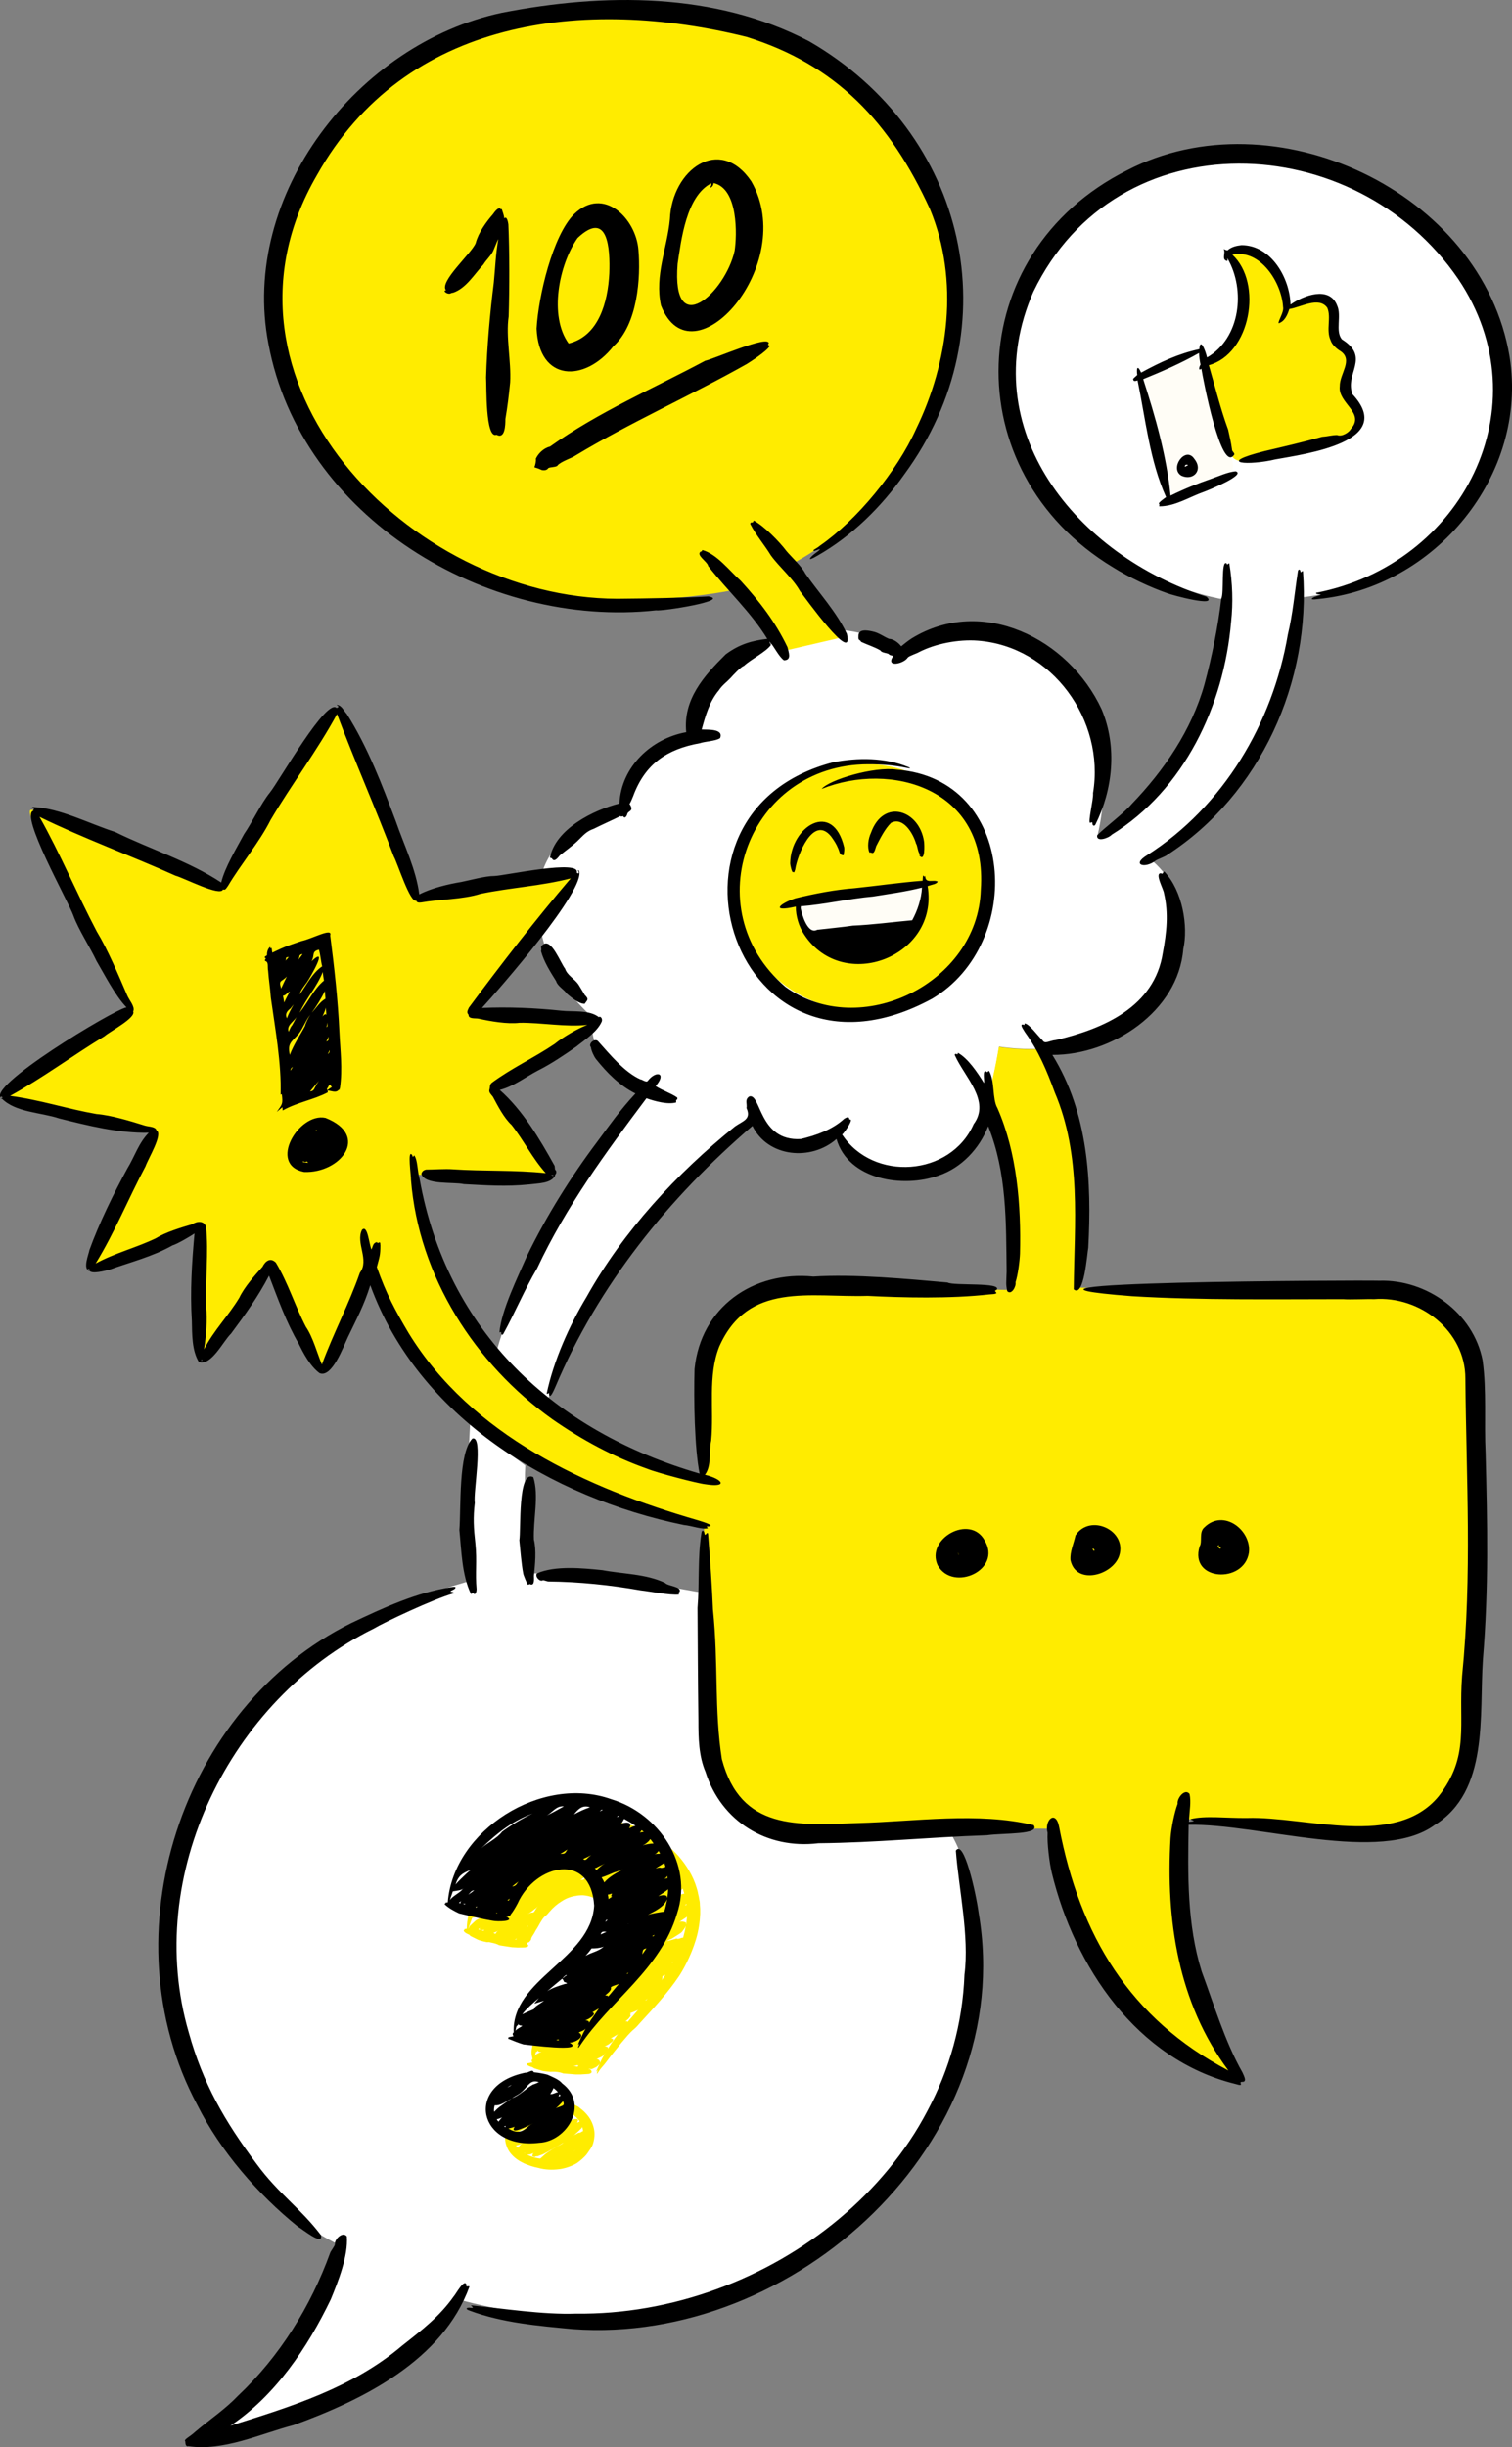 <?xml version="1.0" encoding="utf-8"?>
<!-- Generator: Adobe Illustrator 27.8.0, SVG Export Plug-In . SVG Version: 6.00 Build 0)  -->
<svg version="1.1" id="Layer_1" xmlns="http://www.w3.org/2000/svg" xmlns:xlink="http://www.w3.org/1999/xlink" x="0px" y="0px"
	 viewBox="0 0 509.2 823.5" style="enable-background:new 0 0 509.2 823.5;" xml:space="preserve">
<rect x="0" y="0" width="509.2" height="823.5" fill="#808080" stroke="none"/>
<style type="text/css">
	.st0{display:none;}
	.st1{display:inline;fill:#FECB4A;}
	.st2{fill:#FFFFFF;}
	.st3{fill:#FFEC00;}
	.st4{fill:#FFFDF6;}
</style>
<g id="Layer_3" class="st0">
	<rect x="-41.2" y="-32.7" class="st1" width="580" height="880"/>
</g>
<g id="couleurs">
	<path class="st2" d="M68.1,819.7c0,0,62.3-5.6,87.4-45.6c0,0,94.9,28.8,144.1-42.8s20.5-114.4,20.5-114.4s-44.6,2.8-57.7-0.9
		c-13-3.7-25.1-0.9-26-80c0,0-38.1-7.4-56.7-6.5c0,0-3.7-21.4-2.8-36.3l-18.6-13.9c0,0-1.9,35.3-0.9,53c0,0-93.9,23.2-100.4,110.7
		c-6.5,87.4,59.5,113.5,59.5,113.5S100.6,803,68.1,819.7z"/>
	<path class="st2" d="M184.3,472.2c0,0,9.9-47.5,70.3-95.5c0,0,3.3,18.6,27.7,4.5c0,0,4.1,15.3,23.6,13.6
		c19.4-1.7,26.5-17.4,30.6-42.6c0,0,33.9,6.2,51.2-15.7c17.4-21.9,9.5-39.3,0-47.1c0,0,44.6-18.6,50.8-88.4c0,0,64.5-5,67-70.7
		s-75.2-85.1-107.5-76s-77.3,49.6-52.9,100c19.4,40.1,67.4,47.5,67.4,47.5s0.4,51.7-43,79.8c0,0,14.9-54-32.7-67.4
		c-20.7-5.8-34.3,5.4-34.3,5.4s-20.5-20.8-58.3,6.2c-8.7,6.2-10.3,22.7-10.3,22.7s-21.9-0.8-23.1,24c0,0-41.4,4.9-26.5,48.4
		c4.1,12,15.3,21.5,15.3,21.5s-3.7,15.7,18.2,24.4c0,0-41.3,49.6-51.2,90.5L184.3,472.2z"/>
	<ellipse class="st3" cx="290.6" cy="298.6" rx="43.1" ry="41.6"/>
	<path class="st3" d="M414.6,152.8c0.5,1.6,2.1,2.5,3.7,2.2c7.4-1.6,27.3-5.8,32.5-7.1c6.4-1.5,9-8.7,3.6-12.8s2.8-13.4-0.5-16.4
		s-5.6-5.9-5.4-14.1c0.3-8.2-15.9-1.3-15.9-1.3s0.7-20.2-16.2-18.6c-1.4,0.1-2.3,1.6-1.7,2.9c3.1,6.4,9.3,23.8-7.3,34
		c-1.2,0.8-1.8,2.3-1.4,3.7L414.6,152.8z"/>
	<path class="st4" d="M404.5,117.9l-21,9.5l10.2,40.4l18.7-7c2.2-0.8,3.3-3.1,2.7-5.4L404.5,117.9z"/>
	<path class="st3" d="M495.1,456.9c-3.3-11.6-9.9-25.6-50.4-24c-40.5,1.7-82.2,0.4-82.2,0.4s8.6-42.7-10.8-80.3
		c-8.8,0.5-15.3-0.7-15.3-0.7c-1.2,7.1-2.6,13.5-4.4,19c6.4,14.5,11.9,38,7.3,62.8c0,0-62-1.7-77.3-1.2c-15.3,0.4-26,16.5-26,31.4
		s1.2,33.1,1.2,33.1s-88.4-14.9-96.7-102.1c0,0,40.5,2.5,44.6,0.4c4.1-2.1-18.6-29.8-18.6-29.8s33.1-19,33.5-22.3
		s-40.9-3.3-40.9-3.3s35.5-40.5,34.7-46.7s-53.7,8.3-53.7,8.3s-19.1-60.4-27.7-63.6c-3.3-1.2-37.6,60.3-37.6,60.3
		s-60.8-27.3-64.5-26S44.6,340,44.6,340S0.8,364.7,0.8,368.4s50.4,12.4,50.4,12.4s-23.1,45-20.7,46.3c2.5,1.2,36.8-14.5,36.8-14.5
		s-2.9,42.6,0,43.8c2.9,1.2,23.1-30.2,23.1-30.2s13.6,34.3,17.8,34.3c4.1,0,16.9-36.4,16.9-36.4s16.5,75.2,112,89.3
		c0,0,0.8,64.9,2.1,75.6c1.2,10.7,11.2,31,38.4,28.5c27.3-2.5,76-2.1,76-2.1s7,67,63.2,83.5c0,0-29.3-43.4-17.8-86.8
		c0,0,56.2,4.1,65.7,5s33.1-5.8,31-36S498.4,468.4,495.1,456.9z"/>
	<path class="st3" d="M179,6.8c-84.3,13.9-113,99.5-59.9,159.9c44.2,50.4,128.1,31.8,128.1,31.8s12,9.9,16.1,20.7l21.5-5
		c0,0-11.6-14.9-19.8-23.6c0,0,65.5-29.3,54.1-109.9C308.7,7.2,229-1.5,179,6.8z"/>
	<path class="st4" d="M268.5,303.9l43.1-6.4c0,0-0.7,8.2-3.1,13l-35.3,4.3C273.2,314.8,269,310.7,268.5,303.9z"/>
	<g>
		<path class="st3" d="M180.8,689.4c-0.4,1.5-0.8,2.7-0.9,4c0,0.4-0.2,0.4-0.4-0.1c-0.3-0.9-0.5-1.9-0.5-2.9c0-0.2,0.1-0.9,0.3-1.9
			c0.3-1,0.8-2.3,1.5-3.6c1.4-2.6,3.4-5,4.4-6.2c2-2.4,4.3-4.4,6.5-6.4s4.4-4.1,6.4-6.2c2-2.1,3.7-4.4,5.1-6.8
			c0.6-1.1,1.2-2.1,1.7-3.2c0.9-1.9,1.4-3.9,1.5-5.9s-0.3-4-1.1-5.8l-0.4-0.9c-0.2-0.3-0.4-0.6-0.6-0.8c-0.2-0.2-0.7-0.9-1.4-1.7
			c-0.8-0.8-1.8-1.7-3-2.3s-2.5-0.8-3.6-0.9c-1.1,0-2,0.1-2.3,0.2c-1.6,0.2-3.3,0.8-4.8,1.8c-1.5,0.9-2.9,2.1-4.1,3.5
			c-0.4,0.4-0.7,0.9-1.1,1.2c-1,0.7-1.6,1.8-2.2,2.8c-0.4,0.7-0.8,1.5-1.3,2.2l-0.6,1.1l-0.7,1.1c-0.2,0.4-0.5,0.8-0.7,0.9
			c-0.2,0.2-0.4,0.5-0.4,0.7c0,0.1,0,0.1,0,0.2v0.1c0,0.1-0.2,0.1-0.3,0c-0.3-0.3-0.3-0.4-0.4-0.3c-0.1,0.1,0,0.4,0,0.5
			s0,0.1-0.1,0.1c0,0-0.3-0.2-0.5-0.7c-0.2-0.4-0.2-1-0.1-1.7c0.3-1,0.6-2.2,1.1-3.5c0.9-2.5,2.3-5.1,2.7-5.6c0-0.1,0.6-0.9,1.5-2.1
			c0.5-0.6,1.1-1.3,1.8-2s1.5-1.4,2.4-2.1c1.7-1.3,3.8-2.3,5.6-2.9c1.8-0.6,3.3-0.7,3.8-0.7c1-0.1,2.1,0.1,3.1,0.3
			c0.1,0,0.3,0.1,0.8,0.2c0.4,0.1,1,0.2,1.7,0.5c1.3,0.5,3,1.4,4.3,2.6c1.4,1.2,2.5,2.6,3.2,3.7c0.7,1.2,1.1,2,1.2,2.1
			c0.5,1.3,1,2.6,1.2,4c0.3,1.4,0.3,2.8,0.1,4.2c-0.1,0.5-0.1,1.1-0.2,1.6c-0.5,4.7-2.6,8.9-5.2,12.4c-1.3,1.8-2.8,3.5-4.3,5.1
			c-0.3,0.3-0.6,0.5-0.9,0.8c-0.4,0.3-0.8,0.6-1.1,1c-1.8,1.8-3.8,3.4-5.7,5s-3.8,3.2-5.6,4.9c-0.4,0.4-1.6,1.4-2.9,2.5
			c-1.2,1.1-2.3,2.3-2.6,2.8c-0.2,0.3-0.7,0.9-1.1,1.5C181.2,688.5,180.9,689.1,180.8,689.4z"/>
		<path class="st3" d="M159.9,642.9c-0.3,0.6-0.4,1.2-0.6,1.8c-0.1,0.3-0.2,0.6-0.3,0.8l-0.3,0.8c-0.4,1.1-0.8,2.1-1.1,3.1
			c-0.2,0.6-0.4,0.5-0.4-0.3c0-1.6,0.2-3.1,0.6-4.7c0.1-0.5,1.2-4.5,3.5-8.6c1.1-2,2.5-4.1,3.9-5.9c1.4-1.7,2.7-3.2,3.6-4.2
			c1.8-1.9,3.8-3.5,5.8-5.1c2.1-1.6,4.3-2.9,6.7-4.1c9.6-4.7,20.9-5.5,31.2-2.3c2.3,0.7,4.5,1.6,6.5,2.8c3.5,2,6.8,4.6,9.5,7.6
			c2.7,3.1,4.9,6.7,6.1,10.7c0.2,0.7,0.4,1.3,0.5,2c0.2,0.7,0.3,1.4,0.4,2c0.1,0.3,0.2,0.9,0.2,1.7c0,0.4,0.1,0.9,0.1,1.4
			s0,1.1,0,1.7c-0.1,2.5-0.5,5.5-1.4,8.5s-2.1,5.8-3.2,8s-2.1,3.8-2.5,4.4c-3.9,5.8-8.6,10.8-13.1,15.7c-0.6,0.7-1.3,1.5-2,2.1
			c-1.6,1.3-2.8,2.9-4.2,4.5c-1.8,2.2-3.6,4.4-5.3,6.7c-0.8,1.1-1.9,2.1-2.6,3.3c-0.7,1.1-0.5,0.4-0.4,0c0.6-1.2-0.1-0.3-0.2-0.2
			h-0.1c0-0.1,0.4-1,1.1-2.5c0.6-1.5,1.7-3.4,2.9-5.3c1.2-1.9,2.5-3.7,3.6-5.2s2-2.5,2.3-2.9c0.1-0.1,1.1-1.3,2.7-3.1
			c1.5-1.8,3.6-4.2,5.6-6.6c2-2.5,3.9-5.1,5.3-7.2c1.4-2.2,2.3-3.9,2.6-4.5c0.3-0.6,0.6-1.2,0.9-1.8s0.6-1.2,0.9-1.9
			c0.1-0.1,0.6-1.3,1.1-3.1c0.5-1.7,1.1-4,1.4-6.4c0.3-2.3,0.2-4.6-0.1-6.4c-0.3-1.7-0.6-2.9-0.7-3.1c-0.9-3.5-2.9-6.7-5.1-9.6
			c-0.5-0.6-1-1.1-1.5-1.6c-4.7-4.4-10.7-7.4-17.2-8.7c-3.3-0.7-6.7-0.8-10-0.6c-0.6,0.1-1.2,0.1-1.8,0.1c-0.8,0.1-1.5,0.2-2.3,0.3
			c-3.9,0.7-7.7,2-11.2,3.9c-1.8,0.9-3.5,2-5.1,3.1c-1.6,1.2-3.2,2.4-4.7,3.8c-0.7,0.6-2.7,2.4-4.6,4.4c-0.9,1-1.8,2.1-2.5,3
			s-1.2,1.7-1.5,2.2s-1.1,1.5-1.7,2.7C160.6,641.2,160.1,642.4,159.9,642.9z"/>
		<path class="st3" d="M198.4,696.4c0.4-0.1,0.6,0.2,0.8,0.6c0.1,0.1,0,0.5-0.1,0.6c-0.2,0.1-0.4,0.2-0.6,0.3
			c-0.1,0-0.6,0.1-1.2,0.1c-0.6,0-1.2,0.1-1.6,0.1c-0.6,0-1.3,0-1.9,0c-1.3-0.1-2.5-0.2-3.8-0.3c-0.3,0-0.6-0.1-0.8-0.2
			c-0.9-0.3-1.9-0.4-2.9-0.4c-0.2,0-0.3,0-0.5,0c-0.3,0.1-2.9-0.2-3.2-0.3c-0.8-0.3-1.7-0.5-2.5-0.8c-0.1,0-0.2,0-0.3-0.1
			c-0.2-0.2-0.5-0.3-0.7-0.4c-0.4-0.1-0.7-0.2-1.1-0.4c-0.2-0.1-0.3-0.2-0.5-0.3s0-0.2,0-0.2c0.2,0,0-0.1,0-0.2v-0.1
			c0,0,0.6-0.1,1.1-0.2c0.6-0.1,1.2-0.3,1.3-0.3c0,0,0.2,0,0.5,0s0.7-0.1,1.1,0c0.8,0,1.7,0,1.8,0c0.2,0,0.4,0.1,0.5,0.1
			s2.5,0.1,2.6,0.1c0.5,0.1,1,0.1,1.5,0.3c0.1,0.1,0.2,0.1,0.3,0.1c0.9,0.1,1.7,0.2,2.6,0.4c0.4,0.1,0.9,0.1,1.3,0.1
			c0.1,0,0.2,0,0.2,0.1c0.1,0,0.2,0.1,0.3,0.1c1,0.1,2.1,0.4,3.1,0.4c0.2,0,1.4,0.4,1.6,0.4C197.8,696.1,198.2,696.5,198.4,696.4z"
			/>
		<path class="st3" d="M177.1,654c0.4,0,0.6,0.4,0.8,0.7c0.1,0.1,0,0.2-0.1,0.3c-0.2,0.1-0.4,0.2-0.7,0.3c-0.1,0.1-2.1,0.1-2.8,0.1
			s-1.3-0.1-1.9-0.1c-1.3-0.2-2.6-0.4-3.9-0.6c-0.3-0.1-0.6-0.1-0.8-0.3c-0.9-0.4-1.9-0.6-2.9-0.8c-0.2,0-0.3-0.1-0.5,0
			c-0.3,0.1-2.9-0.6-3.3-0.8c-0.8-0.4-1.6-0.8-2.4-1.2c-0.1-0.1-0.2-0.1-0.3-0.2c-0.2-0.3-0.4-0.4-0.7-0.5c-0.3-0.2-0.7-0.3-1-0.6
			c-0.2-0.1-0.3-0.3-0.4-0.5c-0.1-0.1,0-0.3,0.1-0.3c0.2,0,0.1-0.2,0.1-0.2v-0.1c0,0,0.6-0.1,1.2-0.2c0.6,0,1.2-0.1,1.3-0.1
			c0,0,0.2,0,0.5,0.1s0.7,0.1,1.1,0.2c0.8,0.2,1.6,0.3,1.8,0.4c0.2,0,0.3,0.1,0.5,0.2c0.1,0,2.5,0.5,2.6,0.5c0.5,0.2,1,0.2,1.4,0.5
			c0.1,0.1,0.2,0.1,0.3,0.1c0.9,0.2,1.7,0.5,2.5,0.7c0.4,0.1,0.9,0.2,1.3,0.3c0.1,0,0.2,0.1,0.2,0.1c0.1,0,0.2,0.1,0.3,0.1
			c1,0.2,2.1,0.6,3.1,0.8c0.2,0.1,1.3,0.6,1.6,0.6C176.5,653.5,177,654,177.1,654z"/>
		<path class="st3" d="M194,708.6c1.4,0.5,2.4,1.9,2.2,3.1c-0.1,0.4-0.2,0.2-0.3-0.1c-0.2-0.7-0.9-1.1-1.6-1.4
			c-0.2-0.1-2-1.2-4.2-1.6c-1.1-0.3-2.3-0.3-3.4-0.4c-1.1,0-2,0.1-2.6,0.2c-1.2,0.2-2.4,0.6-3.5,1c-1.1,0.5-2.2,1-3.2,1.7
			s-1.9,1.5-2.6,2.5c-0.7,0.9-1.3,2-1.7,3.1s-0.5,2.2-0.3,3.2s0.7,1.9,1.4,2.7c0.6,0.7,1.4,1.4,2.3,1.9c1.5,1,3.3,1.6,5.2,1.9
			c1.9,0.3,3.8,0.4,5.6,0.2c0.6-0.1,1.2-0.2,1.8-0.4c0.4-0.2,3.1-0.9,4.8-2.9c0.9-0.9,1.6-2,1.9-3c0.4-0.9,0.4-1.7,0.5-1.9
			c0.2-1.3-0.1-2.8-0.8-4c-0.7-1.3-1.9-2.4-3.2-3.2c-0.4-0.2-0.8-0.4-1.2-0.7c-0.8-0.6-1.8-0.8-2.8-1c-1.4-0.2-2.9-0.3-4.4-0.2
			c-0.7,0-1.5,0.1-2.2,0.2c-0.7,0.1-0.4-0.1-0.1-0.2c0.6-0.2,0.1-0.2,0-0.2c0,0-0.1,0,0-0.1c0,0,0.1-0.1,0.4-0.2
			c0.2-0.1,0.6-0.2,1-0.4c0.8-0.3,2-0.6,3.2-0.8s2.5-0.2,3.6-0.1c1,0.1,1.8,0.3,2.1,0.4c0.1,0,1,0.3,2.3,0.9c1.3,0.6,2.8,1.9,4,3.5
			s1.9,3.7,2,5.4s-0.3,3-0.4,3.4c-0.2,0.9-0.7,1.7-1.2,2.4c-0.1,0.1-0.5,0.8-1.2,1.7c-0.8,0.9-1.9,1.9-3.2,2.8c-2.7,1.6-5.7,2-5.9,2
			c-2.3,0.3-4.7,0.2-6.9-0.4c-0.4-0.1-0.9-0.2-1.3-0.3c-1.9-0.5-3.8-1.2-5.5-2.3s-3.3-2.7-4-4.8c-0.8-2.1-0.6-4.5,0.1-6.4
			c0.1-0.4,0.3-0.7,0.5-1c0.2-0.4,0.5-0.8,0.7-1.2c1.3-2.1,3.1-3.7,5.2-4.9c2-1.2,4.3-1.9,6.6-2.3c0.5-0.1,2.1-0.2,3.7-0.1
			c1.6,0.1,3.1,0.6,3.7,0.7c0.3,0.1,1,0.4,1.7,0.7C193.2,708.1,193.8,708.5,194,708.6z"/>
		<path class="st3" d="M184.8,728.5c0,0-0.1,0-0.2,0c-0.1,0-0.1-0.1-0.2-0.1l0,0c0,0,0,0,0-0.1c0,0-0.1,0-0.1-0.1l0,0
			c0,0,0-0.2,0-0.1l0,0c0,0,0.1,0,0.1,0.1c0.1,0,0.1,0.1,0,0.2l-0.1,0.1c0,0,0,0-0.1,0h-0.1c0,0,0,0-0.1,0s-0.1-0.2-0.1-0.3
			s0-0.1,0-0.1V728v-0.1c0-0.1,0-0.1,0-0.2c0-0.1,0.2-0.4,0.5-0.8c0.3-0.3,0.6-0.6,0.8-0.8c0.3-0.3,0.7-0.5,1.1-0.7
			c0.8-0.4,1.6-0.9,2.2-1.3c0.1-0.1,0.3-0.2,0.5-0.2c0.6-0.2,1.1-0.6,1.6-1c0.1-0.1,0.2-0.1,0.2-0.3c0.1-0.2,1.4-1.3,1.7-1.5
			c0.6-0.3,1.1-0.5,1.7-0.8c0.1,0,0.1-0.1,0.3-0.1c0.3,0.1,0.4-0.1,0.6-0.2c0.2-0.1,0.5-0.2,0.8-0.3c0.1,0,0.3,0,0.4,0
			c0.1,0,0.2,0.2,0.2,0.2c-0.1,0.1,0.1,0.1,0.1,0.2c0,0,0,0,0,0.1c0,0,0,0.1-0.1,0.2c-0.1,0.1-0.2,0.3-0.3,0.5s-0.2,0.4-0.3,0.5
			s-0.2,0.2-0.2,0.3c0,0-0.4,0.4-0.8,0.8c-0.4,0.4-0.8,0.8-0.9,0.9c-0.1,0.1-0.2,0.1-0.3,0.2l-1.3,1.3c-0.3,0.2-0.5,0.5-1,0.6
			c-0.1,0-0.1,0.1-0.2,0.1c-0.5,0.4-1,0.7-1.7,1c-0.3,0.1-0.6,0.3-0.8,0.4c-0.1,0-0.1,0-0.2,0c-0.1,0-0.1,0-0.2,0.1
			c-0.6,0.3-1.3,0.6-1.9,1c-0.1,0.1-1,0.2-1.1,0.3C185.4,728.5,184.9,728.4,184.8,728.5z"/>
		<path class="st3" d="M182.2,727.8c-0.1,0.1-0.3,0.1-0.4,0.1c-0.2,0-0.3-0.1-0.5-0.2c-0.1,0-0.2-0.2-0.1-0.3
			c0.1-0.2,0.2-0.4,0.3-0.6c0.1-0.1,1.4-1.2,1.8-1.6c0.4-0.4,0.9-0.7,1.3-1c0.9-0.6,1.9-1.2,2.8-1.8c0.2-0.1,0.4-0.2,0.6-0.3
			c0.8-0.3,1.5-0.8,2.2-1.3c0.1-0.1,0.2-0.2,0.3-0.3c0.1-0.2,1.9-1.6,2.2-1.7c0.7-0.3,1.4-0.6,2-1c0.1,0,0.2-0.1,0.3-0.1
			c0.3,0.1,0.5-0.1,0.7-0.2c0.3-0.2,0.5-0.3,0.9-0.4c0.2-0.1,0.4,0,0.6,0c0.2,0,0.2,0.1,0.2,0.2c-0.1,0.1,0.1,0.1,0.1,0.2
			c0,0,0,0,0.1,0.1c0,0,0,0.2-0.1,0.4s-0.2,0.5-0.3,0.7c-0.3,0.5-0.5,0.9-0.6,1c0,0.1-2,2-2.3,2.2c-0.1,0.1-0.3,0.2-0.4,0.2
			c-0.1,0-1.7,1.5-1.8,1.5c-0.4,0.2-0.7,0.6-1.2,0.6c-0.1,0-0.2,0.1-0.2,0.1c-0.6,0.4-1.4,0.8-2.1,1.1c-0.4,0.2-0.7,0.4-1,0.6
			c-0.1,0-0.1,0-0.2,0.1c-0.1,0-0.2,0-0.3,0.1c-0.8,0.5-1.7,0.8-2.6,1.2c-0.2,0.1-1.2,0.3-1.5,0.4
			C182.8,727.8,182.2,727.7,182.2,727.8z"/>
		<path class="st3" d="M180.4,725.7c-0.2,0.3-0.7,0.1-1,0c-0.1,0-0.1-0.1-0.1-0.3c0-0.1,0.1-0.3,0.1-0.4c0.1-0.1,0.1-0.2,0.1-0.3
			c0.2-0.1,1.5-1.4,1.9-1.8c0.4-0.4,0.9-0.8,1.4-1.2c1-0.7,2-1.4,3-2.1c0.2-0.2,0.5-0.3,0.7-0.4c0.9-0.4,1.6-0.9,2.4-1.5
			c0.1-0.1,0.3-0.2,0.3-0.3c0.1-0.3,2.2-1.8,2.5-1.9c0.8-0.3,1.5-0.7,2.3-1.1c0.1,0,0.2-0.1,0.3-0.1c0.3,0,0.5-0.1,0.8-0.3
			s0.6-0.3,1-0.5c0.2-0.1,0.4-0.1,0.6-0.1c0.2,0,0.2,0.1,0.2,0.2c-0.1,0.2,0.1,0.1,0.1,0.2c0,0,0,0,0.1,0.1c0,0,0,0.2-0.1,0.4
			s-0.3,0.4-0.4,0.7c-0.3,0.5-0.6,1-0.7,1.1c0,0-0.1,0.2-0.4,0.4c-0.2,0.2-0.5,0.5-0.8,0.8c-0.6,0.5-1.2,1.1-1.3,1.2
			c-0.1,0.1-0.3,0.2-0.5,0.3c-0.1,0-1.9,1.6-2,1.7c-0.4,0.3-0.8,0.6-1.3,0.7c-0.1,0-0.2,0.1-0.3,0.1c-0.7,0.5-1.5,0.9-2.2,1.3
			c-0.4,0.2-0.7,0.5-1.1,0.7c-0.1,0-0.2,0.1-0.2,0.1c-0.1,0-0.2,0.1-0.3,0.1c-0.9,0.6-1.8,1-2.7,1.5c-0.2,0.1-1.3,0.4-1.6,0.6
			C181.1,725.7,180.5,725.6,180.4,725.7z"/>
		<path class="st3" d="M177.7,725.1c-0.1,0.1-0.1,0.1-0.2,0.1c-0.1,0-0.2-0.1-0.4-0.1s-0.3,0-0.5,0c-0.1,0-0.1-0.1-0.1-0.2
			c0.1-0.1,0.1-0.2,0.2-0.3c0.1-0.1,0-0.3,0-0.5c0-0.1,0.3-0.5,0.7-1c0.4-0.4,0.8-0.9,1.1-1.2c0.4-0.5,0.9-0.8,1.4-1.2l3.1-2.2
			c0.2-0.2,0.5-0.3,0.7-0.4c0.9-0.4,1.7-0.9,2.5-1.4c0.1-0.1,0.3-0.2,0.3-0.3c0.1-0.3,2.3-1.7,2.6-1.8c0.8-0.3,1.6-0.6,2.4-0.9
			c0.1,0,0.2-0.1,0.4-0.1c0.4,0.1,0.6-0.1,0.8-0.2c0.3-0.1,0.7-0.3,1.1-0.3c0.2,0,0.4,0,0.6,0c0.2,0,0.2,0.2,0.2,0.2
			c-0.1,0.1,0.1,0.2,0.1,0.2s0,0,0,0.1s-1.1,2.1-1.3,2.2c0,0.1-2.4,2-2.6,2.2c-0.1,0.1-0.3,0.2-0.5,0.2c-0.1,0-2,1.5-2.1,1.6
			c-0.4,0.2-0.8,0.6-1.3,0.7c-0.1,0-0.2,0.1-0.3,0.1c-0.7,0.5-1.5,0.9-2.2,1.3c-0.4,0.2-0.7,0.5-1.1,0.7c-0.1,0-0.2,0.1-0.2,0.1
			c-0.1,0-0.2,0.1-0.3,0.1c-0.9,0.6-1.8,1-2.7,1.6c-0.2,0.1-1.4,0.5-1.6,0.6C178.5,725.1,177.8,725,177.7,725.1z"/>
		<path class="st3" d="M175,724.8c-0.1,0.1-0.2,0.1-0.3,0.1s-0.2,0-0.3,0c-0.2,0-0.4-0.1-0.6-0.1c-0.1,0-0.2-0.2-0.2-0.3
			c0-0.3,0.1-0.5,0.2-0.7c-0.1-0.3,1.3-1.9,1.8-2.4c0.4-0.5,0.9-1,1.4-1.4c1.1-0.9,2.1-1.8,3.2-2.6c0.2-0.2,0.5-0.3,0.8-0.5
			c1-0.4,1.8-1,2.6-1.7c0.1-0.1,0.3-0.2,0.4-0.4c0.1-0.3,2.4-2,2.7-2.1c0.9-0.3,1.7-0.7,2.6-1.1c0.1-0.1,0.2-0.2,0.4-0.1
			c0.4,0.1,0.6-0.1,0.9-0.2c0.3-0.2,0.7-0.4,1.1-0.5c0.2-0.1,0.4,0,0.7,0c0.2,0,0.3,0.2,0.3,0.3c-0.1,0.2,0.1,0.2,0.2,0.3l0.1,0.1
			c0.1,0.2-1.2,2.3-1.3,2.4c0,0-2.5,2.3-2.7,2.5c-0.1,0.1-0.3,0.2-0.5,0.3c-0.1,0-2,1.8-2.1,1.9c-0.5,0.3-0.8,0.7-1.4,0.8
			c-0.1,0-0.2,0.1-0.3,0.2c-0.7,0.6-1.5,1.1-2.3,1.5c-0.4,0.2-0.8,0.5-1.2,0.8c-0.1,0-0.2,0.1-0.2,0.1c-0.1,0-0.2,0.1-0.3,0.1
			c-0.9,0.7-1.9,1.2-2.8,1.9c-0.2,0.2-1.5,0.6-1.7,0.7C175.8,724.7,175.1,724.7,175,724.8z"/>
		<path class="st3" d="M172.3,722.4c-0.2,0.1-0.4,0.1-0.6,0.1c-0.2,0-0.4-0.1-0.6-0.1c-0.1,0-0.1-0.1-0.1-0.2
			c0.1-0.3,0.2-0.5,0.3-0.8c0,0,0.1-0.2,0.3-0.4s0.4-0.4,0.6-0.7c0.2-0.3,0.5-0.5,0.7-0.8c0.2-0.2,0.4-0.4,0.6-0.6
			c0.5-0.5,1.1-1,1.7-1.4l1.8-1.3l1.8-1.2c0.3-0.2,0.6-0.3,0.9-0.5c1.1-0.4,2-1,2.9-1.7c0.1-0.1,0.3-0.2,0.4-0.4
			c0.1-0.2,0.7-0.7,1.4-1.2s1.4-0.9,1.6-1c0.9-0.3,1.8-0.8,2.8-1.1c0.1-0.1,0.2-0.2,0.4-0.1c0.4,0.1,0.7-0.1,0.9-0.2
			c0.2-0.1,0.4-0.2,0.6-0.3c0.2-0.1,0.4-0.1,0.7-0.2c0.2-0.1,0.5,0,0.7,0s0.2,0.2,0.2,0.3c-0.1,0.2,0.1,0.2,0.1,0.2l0.1,0.1
			c0,0-0.1,0.2-0.2,0.4c-0.1,0.2-0.3,0.6-0.5,0.9c-0.4,0.6-0.8,1.2-0.9,1.3c0,0.1-2.8,2.3-3.1,2.6c-0.2,0.1-0.4,0.2-0.6,0.3
			c-0.1,0.1-2.3,1.8-2.4,1.9c-0.5,0.3-1,0.7-1.6,0.8c-0.1,0-0.2,0.1-0.3,0.2c-0.8,0.6-1.8,1-2.6,1.5c-0.5,0.2-0.9,0.5-1.3,0.8
			c-0.1,0.1-0.2,0.1-0.3,0.1s-0.2,0.1-0.3,0.1c-1.1,0.6-2.2,1.1-3.2,1.8c-0.1,0.1-0.5,0.2-0.9,0.3s-0.8,0.2-1,0.3
			C173.1,722.3,172.4,722.3,172.3,722.4z"/>
		<path class="st3" d="M172.9,717.3l-0.1,0.1c0,0-0.1,0.1-0.1,0.2c0,0.1,0,0.1,0.1,0.2c0.1,0.1,0.1,0.2-0.1,0.2c-0.1,0-0.1,0-0.2,0
			c-0.1,0-0.2,0-0.3,0c-0.2,0-0.3-0.2-0.4-0.3c0,0-0.2-0.2-0.2-0.6c0-0.5,0.2-0.9,0.5-1.3c0.6-0.7,0.9-0.9,1.1-1.2
			c0.2-0.2,0.4-0.4,0.6-0.6c0.2-0.2,0.4-0.3,0.6-0.5l2.5-1.9c0.2-0.1,0.4-0.3,0.6-0.3c0.8-0.3,1.4-0.8,2-1.4
			c0.1-0.1,0.2-0.2,0.2-0.3c0-0.3,1.7-1.7,1.9-1.8c0.7-0.3,1.2-0.7,1.9-1.1c0.1,0,0.1-0.1,0.3-0.1c0.4,0.1,0.5-0.1,0.7-0.3
			c0.1-0.1,0.3-0.2,0.4-0.3c0.1,0,0.2-0.1,0.2-0.1c0.1,0,0.2-0.1,0.2-0.1c0.2-0.1,0.4-0.1,0.6-0.1c0.2,0,0.3,0.2,0.3,0.2
			c0,0.2,0.1,0.2,0.2,0.2c0,0,0.1,0,0.1,0.1c0,0-0.1,0.5-0.1,1.2c-0.1,0.5-0.3,1.1-0.3,1.2c0,0-0.1,0.2-0.3,0.4
			c-0.1,0.2-0.4,0.5-0.6,0.8c-0.5,0.6-1,1.2-1.1,1.3s-0.3,0.2-0.4,0.3c0,0-0.4,0.5-0.8,0.9c-0.4,0.4-0.8,0.8-0.8,0.8
			c-0.4,0.3-0.7,0.6-1.2,0.7c-0.1,0-0.2,0.1-0.2,0.1c-0.6,0.5-1.3,0.9-2,1.2c-0.4,0.2-0.7,0.4-1,0.7c-0.1,0-0.1,0-0.2,0.1
			c-0.1,0-0.2,0-0.3,0.1c-0.8,0.5-1.7,0.8-2.5,1.3c-0.1,0-0.4,0.1-0.7,0.2c-0.3,0.1-0.5,0-0.6,0c0,0-0.1-0.1-0.2-0.1l0,0l0,0l0,0
			l0,0l0,0L172.9,717.3L172.9,717.3L172.9,717.3L172.9,717.3L172.9,717.3L172.9,717.3L172.9,717.3z"/>
		<path class="st3" d="M174.1,653.8c-0.1,0-0.2-0.1-0.3-0.3c0-0.1-0.1-0.2-0.1-0.2c0-0.1,0.1-0.2,0.1-0.2s0,0,0-0.2v-0.1
			c0,0,0,0,0-0.1l0,0l0.1-0.1c0.1-0.1,0.2-0.3,0.3-0.4c0.1-0.1,0.2-0.2,0.4-0.3c0.3-0.2,0.5-0.3,0.8-0.4c0.1,0,0.1,0,0.2,0
			c0.3,0.1,0.5,0,0.7-0.2c0,0,0.1,0,0.1-0.1c0-0.2,0.6-0.4,0.7-0.3c0.2,0,0.5,0.1,0.8,0.2h0.1c0.1,0.1,0.2,0.1,0.3,0.1
			s0.2,0,0.3,0.1c0.1,0,0.1,0.1,0.2,0.1c0.1,0,0.1,0.2,0.1,0.2c0,0.1,0,0.1,0.1,0.2c0,0,0,0,0,0.1c0,0-0.1,0.2-0.1,0.4
			c0,0.3-0.1,0.5-0.1,0.5s-0.1,0.2-0.3,0.4c-0.1,0.2-0.3,0.3-0.4,0.4c0,0-0.1,0-0.2,0c0,0-0.5,0.5-0.6,0.5s-0.2,0.2-0.4,0h-0.1
			c-0.2,0.1-0.5,0.1-0.7,0.2c-0.1,0-0.2,0.1-0.3,0.1h-0.1h-0.1c-0.3,0.1-0.6,0-0.8,0.2c-0.1,0-0.4-0.1-0.5-0.1c0,0-0.1,0-0.1-0.1
			C174.2,653.9,174.2,653.8,174.1,653.8z"/>
		<path class="st3" d="M170.3,653.2c-0.3-0.2-0.4-0.3-0.6-0.4c-0.1,0-0.1-0.2-0.1-0.2c0.1-0.1,0.1-0.2,0.1-0.4c0,0,0-0.1,0-0.2v-0.1
			c0-0.1,0,0,0-0.1v-0.1c0.1-0.1,0.2-0.2,0.3-0.3c0.2-0.2,0.4-0.4,0.5-0.5c0.2-0.2,0.5-0.4,0.7-0.5c0.5-0.3,1-0.6,1.5-0.8
			c0.1-0.1,0.2-0.1,0.4-0.1c0.5,0,0.9-0.2,1.3-0.4c0.1,0,0.1-0.1,0.2-0.2c0-0.2,1.2-0.6,1.3-0.6c0.4,0,0.8,0,1.3,0
			c0.1,0,0.1,0,0.2,0c0.2,0.2,0.3,0.1,0.4,0.1c0.2,0,0.4,0,0.6,0c0.1,0,0.2,0.1,0.3,0.1c0.1,0.1,0.1,0.2,0.1,0.3s0.1,0.2,0.1,0.2
			v0.1c0,0.1-0.6,1.1-0.6,1.2c0,0-0.3,0.2-0.6,0.5c-0.3,0.2-0.6,0.4-0.7,0.5c-0.1,0.1-0.2,0-0.3,0c0,0-1,0.6-1,0.7
			c-0.2,0.1-0.4,0.2-0.7,0.1c-0.1,0-0.1,0-0.1,0c-0.4,0.2-0.7,0.3-1.1,0.4c-0.2,0.1-0.4,0.2-0.6,0.2h-0.1c-0.1,0-0.1,0-0.1,0
			c-0.4,0.2-0.9,0.3-1.4,0.5c-0.1,0.1-0.7,0-0.8,0.1C170.7,653.3,170.4,653.1,170.3,653.2z"/>
		<path class="st3" d="M167.5,651.8c0,0.1-0.2-0.1-0.3-0.1c-0.1-0.1-0.2-0.1-0.2-0.1c-0.1,0-0.3,0-0.4-0.1c-0.1,0-0.1-0.1,0-0.1
			c0.1-0.1,0.2-0.2,0.3-0.4c0,0,0-0.1,0-0.2c0-0.1,0-0.2,0.1-0.3s0.3-0.3,0.4-0.5c0.3-0.3,0.7-0.7,0.9-0.8c0.4-0.3,0.8-0.6,1.2-0.8
			l2.5-1.4c0.2-0.1,0.4-0.2,0.6-0.2c0.7-0.2,1.4-0.5,2-0.9c0.1-0.1,0.2-0.1,0.3-0.3s1.7-1.3,2-1.3c0.6-0.2,1.3-0.4,1.9-0.6
			c0.1,0,0.2-0.1,0.3-0.1c0.3,0.1,0.4,0,0.6-0.1c0.3-0.1,0.5-0.2,0.8-0.3c0.1,0,0.3,0,0.5,0c0.1,0,0.2,0.2,0.2,0.3
			c-0.1,0.1,0.1,0.2,0.2,0.2l0.1,0.1c0,0-0.2,0.4-0.4,0.9c-0.1,0.2-0.2,0.5-0.3,0.7s-0.2,0.3-0.2,0.3s-0.4,0.5-0.9,0.9s-1,0.9-1.1,1
			s-0.3,0.1-0.4,0.2c-0.1,0-1.6,1.2-1.6,1.3c-0.4,0.2-0.7,0.5-1.1,0.4c-0.1,0-0.2,0-0.2,0.1c-0.6,0.4-1.2,0.6-1.9,0.8
			c-0.3,0.1-0.6,0.3-0.9,0.4c-0.1,0-0.1,0-0.2,0c-0.1,0-0.2,0-0.2,0.1c-0.7,0.4-1.6,0.5-2.3,0.9c-0.2,0.1-1.1,0.1-1.4,0.1
			C168.1,652,167.6,651.7,167.5,651.8z"/>
		<path class="st3" d="M164.8,650.5c0.2-0.1,0.3-0.1,0.5-0.2c0.2,0,0.3-0.1,0.4-0.2c0.1-0.1,0.1,0,0,0.1c-0.1,0.2-0.3,0.4-0.5,0.5
			c0,0-0.2,0.1-0.6,0.3c-0.2,0.1-0.3,0.3-0.6,0.4c-0.3,0.2-0.6,0.2-0.9,0.2l-1.4,0.1l1.2-2c0.4-0.6,0.8-0.9,1-1.2
			c0.5-0.5,1.1-1,1.7-1.5c1.2-0.8,2.4-1.7,3.7-2.4c0.3-0.2,0.6-0.3,0.9-0.4c1.1-0.4,2-1,3-1.6c0.2-0.1,0.3-0.2,0.4-0.4
			c0.1-0.2,0.8-0.6,1.5-1.1s1.5-0.8,1.7-0.9c1-0.3,1.9-0.7,2.9-0.9c0.1,0,0.3-0.1,0.4-0.1c0.4,0.1,0.6-0.1,0.9-0.2
			c0.4-0.2,0.8-0.2,1.3-0.4c0.2,0,0.4-0.1,0.7-0.1c0.2,0,0.2,0.2,0.2,0.2c-0.1,0.2,0.1,0.2,0.1,0.2s0,0,0,0.1c0,0-0.4,0.5-0.8,1.1
			c-0.4,0.6-0.9,1.1-1,1.2c0,0-0.2,0.2-0.5,0.4s-0.6,0.6-1,0.8c-0.8,0.6-1.5,1.2-1.7,1.3s-0.4,0.2-0.6,0.3c-0.1,0.1-2.4,1.7-2.5,1.8
			c-0.5,0.3-1,0.7-1.6,0.7c-0.1,0-0.2,0.1-0.3,0.2c-0.8,0.6-1.8,1-2.7,1.4c-0.5,0.2-0.9,0.5-1.3,0.8c-0.1,0-0.2,0.1-0.3,0.1
			s-0.2,0.1-0.3,0.1c-0.5,0.3-1.1,0.6-1.6,0.9c-0.6,0.2-1.1,0.5-1.7,0.8c-0.2,0.1-1,0.4-1.6,0.4l-0.2-1.7c0,0.1,0.1,0.2,0.2,0.2
			c0,0.1,0.2,0.3,0.3,0.5C164.5,650.5,164.7,650.5,164.8,650.5z"/>
		<path class="st3" d="M164.5,648.9c-0.8,0.7-1.8,0.6-2.6,0.6c-0.3,0-0.5-0.4-0.3-0.6c0.4-0.4,0.8-0.9,1.2-1.3
			c0.3-0.2,4.8-3.6,6.3-4.7c1.5-1.1,3-2.1,4.6-3l9.6-5.8c0.7-0.4,1.4-0.8,2.2-1.2c2.6-1.2,5-2.6,7.4-4.1c0.4-0.2,0.8-0.5,1.2-0.8
			c0.5-0.6,7.2-4.5,8.1-4.9c2.3-1,4.5-2.2,6.7-3.2c0.3-0.1,0.6-0.4,1-0.4c0.8-0.1,1.5-0.5,2.1-0.8c1-0.4,1.9-0.9,2.9-1.3
			c0.6-0.1,1.1-0.2,1.6-0.4c0.5-0.1,0.3,0.2,0.2,0.3c-0.4,0.3,0,0.2,0.1,0.3l0.1,0.1c0,0-0.3,0.3-0.7,0.7c-0.4,0.5-1,1-1.6,1.6
			c-1.2,1.1-2.6,2.2-2.8,2.3c0,0-0.5,0.4-1.2,0.8c-0.7,0.5-1.7,1.1-2.7,1.8c-2,1.3-4.1,2.6-4.5,2.9c-0.4,0.3-0.9,0.5-1.4,0.7
			c-0.2,0.1-6.2,3.9-6.5,4.1c-1.3,0.7-2.5,1.6-3.9,2c-0.3,0.1-0.5,0.3-0.8,0.4c-2.2,1.3-4.4,2.5-6.7,3.7c-1.1,0.6-2.2,1.3-3.4,1.9
			c-0.2,0.1-0.4,0.2-0.6,0.3c-0.3,0.1-0.5,0.2-0.8,0.4c-2.6,1.6-5.4,3-8,4.6c-0.6,0.4-3.7,1.7-4.4,2.1
			C166.4,648.3,164.9,648.6,164.5,648.9z"/>
		<path class="st3" d="M165,645.4c-0.3,0.3-0.7,0.5-1.1,0.5c-0.2,0-0.4,0.1-0.6,0.1c-0.1,0-0.1,0-0.2,0c-0.1,0-0.1,0-0.2-0.1
			c-0.1,0-0.2,0-0.3,0c-0.2,0-0.3-0.1-0.2-0.4c0-0.2,0.1-0.3,0.1-0.5c0.1-0.1,0.2-0.2,0.2-0.3c0.2-0.2,0.3-0.5,0.5-0.7
			c0.1-0.1,1.1-1,2.2-2c1.1-1,2.4-2,3.1-2.6c1.2-1.1,2.6-2,3.9-2.9c2.7-1.9,5.4-3.8,8.2-5.5c0.6-0.4,1.3-0.8,1.9-1.1
			c2.3-1.1,4.4-2.5,6.5-3.9c0.3-0.2,0.7-0.4,1-0.8c0.4-0.5,6.3-4.1,7.1-4.5c2-0.9,4-1.9,6-2.9c0.3-0.1,0.5-0.4,0.9-0.4
			c0.8,0,1.3-0.4,1.9-0.8c0.8-0.4,1.7-0.9,2.6-1.2c0.4-0.2,1-0.1,1.5-0.2c0.4-0.1,0.4,0.3,0.3,0.4c-0.3,0.3,0.1,0.3,0.2,0.4l0.1,0.1
			c0.2,0.4-4,4-4.5,4.2c-0.1,0-1.7,1.1-3.5,2.3s-3.6,2.4-3.9,2.6c-0.4,0.3-0.8,0.5-1.3,0.7c-0.2,0.1-5.4,3.7-5.6,3.8
			c-1.1,0.7-2.2,1.5-3.4,1.9c-0.2,0.1-0.5,0.2-0.7,0.4c-1.9,1.3-3.8,2.4-5.7,3.5c-1,0.6-1.9,1.3-2.9,1.9c-0.2,0.1-0.4,0.2-0.6,0.3
			c-0.2,0.1-0.5,0.2-0.7,0.4c-2.3,1.5-4.7,2.8-6.9,4.4c-0.5,0.4-3.2,1.7-3.8,2.1C166.6,644.9,165.2,645.2,165,645.4z"/>
		<path class="st3" d="M162.3,641.9c0.2-0.1,0.3-0.2,0.5-0.3s0.4-0.1,0.7-0.1c0.4-0.1,0.8-0.1,1.1-0.2c0.2,0,0.1,0,0,0.2
			s-0.3,0.4-0.4,0.6c-0.1,0.2-0.2,0.5-0.3,0.8c0,0.1-0.2,0.3-0.5,0.6c-0.1,0.2-0.3,0.4-0.5,0.6c-0.1,0.1-0.2,0.2-0.4,0.4
			c-0.1,0.1-0.1,0.1-0.3,0.2l-0.2,0.1c-0.1,0.1-0.3,0.1-0.5,0.2l-3.8,0.6l2.9-3.2c0.9-1,2.4-2.3,3.1-3c1.1-1.1,2.4-2,3.6-3
			c2.5-1.9,5.1-3.8,7.6-5.7c0.6-0.4,1.2-0.8,1.8-1.1c2.1-1.1,4.1-2.5,6.1-4c0.3-0.2,0.7-0.5,0.9-0.8c0.4-0.6,5.8-4.3,6.6-4.7
			c1.9-1,3.8-2,5.6-3c0.3-0.1,0.5-0.4,0.8-0.4c0.8,0,1.3-0.4,1.8-0.7c0.8-0.4,1.6-0.9,2.5-1.2c0.2-0.1,0.5-0.1,0.7-0.2
			c0.1,0,0.2,0,0.4-0.1c0.1,0,0.3,0,0.4,0c0.2,0,0.3,0.1,0.4,0.1c0,0.1,0,0.2,0,0.3c-0.3,0.3,0.1,0.3,0.2,0.4l0.1,0.1
			c0.2,0.4-3.4,4.3-3.9,4.6c-0.1,0-1.6,1.2-3.2,2.4c-1.6,1.2-3.3,2.5-3.6,2.8s-0.8,0.5-1.2,0.7c-0.2,0.1-5,3.8-5.2,4
			c-1.1,0.7-2,1.5-3.2,2c-0.2,0.1-0.4,0.2-0.6,0.4c-1.7,1.3-3.6,2.4-5.4,3.6c-0.9,0.6-1.8,1.2-2.7,1.9c-0.2,0.1-0.4,0.2-0.5,0.3
			c-0.2,0.1-0.5,0.2-0.7,0.4c-1.1,0.8-2.2,1.4-3.3,2.1c-1.1,0.7-2.2,1.4-3.3,2.1c-0.5,0.3-3.2,1.6-3.8,1.9c-0.1,0-0.1,0.1-0.3,0.1
			l-0.8-1.3c0-0.2,0-0.4-0.1-0.5c0-0.1-0.1-0.3-0.2-0.4c0-0.1,0,0,0-0.1l0,0h0.1c0.1,0,0.3-0.1,0.4-0.1
			C161.9,642.1,162.1,642,162.3,641.9z"/>
		<path class="st3" d="M162.1,639.4c-0.2,0.2-0.4,0.3-0.6,0.4c-0.3,0-0.6,0-0.7,0.2c0,0.1,0,0.1,0,0.1s-0.1,0-0.2-0.2
			c0-0.3,0-0.5,0-0.7c0-0.1,0-0.2,0.1-0.3c0-0.1,0.1-0.2,0.1-0.3s0.2-0.2,0.3-0.6c0.2-0.3,0.5-0.7,0.9-1.1c0.3-0.4,0.7-0.8,1-1.1
			s0.6-0.6,0.8-0.8c0.7-0.8,1.5-1.5,2.4-2.2c1.7-1.3,3.3-2.8,5.1-4c0.4-0.3,0.8-0.5,1.2-0.8c1.5-0.8,2.8-1.7,4.1-2.7
			c0.2-0.2,0.5-0.3,0.6-0.6c0.2-0.4,3.8-3,4.4-3.3c1.3-0.6,2.6-1.3,3.8-2c0.2-0.1,0.3-0.3,0.6-0.2c0.6,0,0.9-0.3,1.2-0.5
			c0.5-0.3,1.1-0.6,1.6-0.9c0.3-0.1,0.7-0.1,1-0.1s0.4,0.4,0.4,0.5c-0.1,0.3,0.2,0.3,0.3,0.4l0.1,0.1c0,0.1-0.4,0.9-1,1.7
			s-1.3,1.5-1.4,1.6c0,0-1.1,0.9-2.1,1.7c-1.1,0.9-2.2,1.8-2.4,2s-0.5,0.3-0.8,0.5c-0.1,0.1-3.3,2.7-3.5,2.8
			c-0.7,0.5-1.3,1.1-2.2,1.3c-0.2,0-0.3,0.2-0.4,0.3c-1.2,0.9-2.4,1.6-3.7,2.4c-0.6,0.4-1.2,0.8-1.9,1.3c-0.1,0.1-0.3,0.1-0.4,0.2
			c-0.2,0.1-0.3,0.1-0.5,0.2c-1.4,1-3,1.9-4.4,2.9c-0.2,0.1-0.7,0.4-1.2,0.7c-0.6,0.2-1.1,0.5-1.3,0.6
			C163.1,639,162.2,639.3,162.1,639.4z"/>
		<path class="st3" d="M201.9,631.9c0.5-0.2,0.9-0.4,1.3-0.4c0.1,0,0.2,0.1,0.1,0.2c-0.2,0.2-0.4,0.5-0.6,0.6c0,0-0.2,0.2-0.4,0.4
			s-0.5,0.5-0.8,0.8c-0.7,0.5-1.4,1.1-1.8,1.4c-0.3,0.2-0.6,0.5-0.9,0.7c-0.2,0.3-0.4,0.7-0.6,1.1l-1.7-2.6c0.1-0.2,0.2-0.3,0.3-0.4
			c1.3-1.4,2.8-2.7,4.3-3.7c0.3-0.2,0.7-0.5,1.1-0.6c1.3-0.6,2.6-1.3,3.7-2.1c0.2-0.1,0.4-0.2,0.5-0.5c0.1-0.2,1-0.8,1.9-1.4
			c0.9-0.6,1.9-1.1,2.1-1.2c1.2-0.4,2.4-0.8,3.6-1.2c0.2-0.1,0.3-0.2,0.5-0.1c0.5,0.2,0.8-0.1,1.2-0.2c0.3-0.1,0.5-0.2,0.8-0.3
			s0.6-0.1,0.9-0.1s0.7,0.2,1,0.2s0.3,0.3,0.2,0.3c-0.2,0.2,0.1,0.2,0.1,0.3l0.1,0.1c0,0-0.1,0.2-0.2,0.6c-0.1,0.4-0.4,0.8-0.6,1.2
			c-0.5,0.7-1.2,1.3-1.3,1.4c0,0-1,0.6-2,1.3s-2,1.4-2.2,1.5c-0.2,0.2-0.5,0.2-0.7,0.3c-0.1,0.1-3,2.1-3.2,2.2
			c-0.7,0.3-1.2,0.8-2,0.9c-0.2,0-0.3,0.1-0.4,0.2c-1,0.7-2.3,1.2-3.4,1.7c-0.6,0.3-1.1,0.6-1.7,0.9c-0.1,0-0.2,0.1-0.4,0.1
			c-0.1,0-0.3,0.1-0.4,0.1c-0.7,0.4-1.5,0.7-2.4,0.9l-1.4-2.1c0.4-0.1,0.8-0.1,1.1-0.2c0.3-0.2,0.6-0.4,0.9-0.6
			c0.3-0.2,1.8-1,2.2-1.2C201,632.2,201.7,632,201.9,631.9z"/>
		<path class="st3" d="M204.3,638C204.2,638,204.2,638,204.3,638C204.2,638,204.2,638,204.3,638c-0.1,0-0.2,0-0.2-0.1
			c-0.2-0.1-0.3-0.1-0.2-0.1l0,0l0,0l0,0l0,0l0,0h-0.1l0,0l0,0l0,0l0,0v-0.1l0,0c0,0,0.1,0.1,0.2,0.1v-0.1c0,0,0.1-0.1,0.2,0.2
			c0,0.2-0.1,0.3-0.2,0.3c-0.1,0.1-0.2,0.2-0.5,0.1c-0.1,0-0.2-0.1-0.3-0.3c-0.1-0.1-0.1-0.2-0.1-0.3c-0.1-0.2,0-0.4,0-0.6
			c0-0.1,0.3-0.5,0.5-0.7s0.4-0.5,0.6-0.8c0.5-0.5,1.1-1.2,1.4-1.4c0.6-0.6,1.2-1.1,1.8-1.5c1.3-0.9,2.7-1.7,4.1-2.6
			c0.3-0.2,0.6-0.3,1-0.4c1.2-0.3,2.3-0.9,3.3-1.5c0.2-0.1,0.4-0.2,0.5-0.4c0.2-0.3,3.1-1.8,3.6-1.9c0.5-0.1,1.1-0.2,1.6-0.3
			s1.1-0.2,1.6-0.3c0.2,0,0.3-0.1,0.5,0c0.5,0.2,0.7,0.1,1.1,0c0.5-0.1,0.9-0.1,1.4-0.1c0.2,0,0.5,0.1,0.8,0.1
			c0.2,0,0.2,0.2,0.1,0.2c-0.2,0.1,0,0.2,0.1,0.2c0,0,0,0,0,0.1c0,0-0.1,0.2-0.3,0.4c-0.2,0.2-0.4,0.5-0.7,0.8
			c-0.5,0.6-1,1.2-1.1,1.3c0,0-0.2,0.2-0.5,0.4s-0.7,0.5-1.1,0.8c-0.9,0.5-1.8,1-1.9,1.2c-0.2,0.1-0.4,0.1-0.6,0.2
			c-0.1,0-2.6,1.6-2.8,1.6c-0.6,0.2-1.1,0.6-1.8,0.6c-0.1,0-0.2,0.1-0.3,0.1c-0.9,0.5-1.9,0.9-2.9,1.3c-0.5,0.2-1,0.5-1.5,0.7
			c-0.1,0-0.2,0-0.3,0.1c-0.1,0-0.3,0-0.4,0.1c-1.1,0.6-2.4,1-3.5,1.7c-0.2,0.2-1.7,0.4-2,0.6C205.2,638,204.3,637.9,204.3,638z"/>
		<path class="st3" d="M206.9,640.8c-0.2,0.1-0.4,0.1-0.6,0.1c-0.2-0.1-0.5-0.2-0.7-0.2c-0.1,0-0.1-0.1-0.1-0.2
			c0.1-0.3,0.2-0.7,0.4-0.8c0.1-0.2,1.8-1.8,2.4-2.3c0.6-0.5,1.2-1,1.9-1.3c1.3-0.7,2.7-1.5,4-2.2c0.3-0.2,0.6-0.3,1-0.3
			c1.2-0.3,2.2-0.8,3.2-1.3c0.2-0.1,0.4-0.2,0.5-0.4c0.2-0.3,3-1.7,3.5-1.7c1-0.2,2-0.4,3-0.7c0.1,0,0.3-0.1,0.4-0.1
			c0.4,0.2,0.7,0,1,0c0.4-0.1,0.9-0.2,1.3-0.2c0.1,0,0.2,0,0.4,0.1c0.1,0,0.1,0,0.2,0.1s0.2,0.1,0.2,0.2c0.1,0,0.1,0.1,0.2,0.1
			c0,0,0,0,0,0.1s0,0.1,0,0.2c-0.1,0.2,0.1,0.3,0.1,0.3s0,0.1,0.1,0.1c0,0,0,0.1,0,0.2c0,0.1-0.1,0.2-0.2,0.4
			c-0.2,0.2-0.4,0.5-0.6,0.8c-0.5,0.6-1,1.1-1.1,1.1c0,0-0.8,0.5-1.7,0.9c-0.8,0.5-1.7,1-1.9,1.1c-0.2,0.1-0.4,0.1-0.6,0.2
			c-0.1,0-2.6,1.5-2.7,1.5c-0.6,0.2-1.1,0.6-1.7,0.5c-0.1,0-0.2,0.1-0.3,0.1c-0.9,0.5-1.9,0.8-2.9,1.2c-0.5,0.2-1,0.4-1.5,0.6
			c-0.1,0-0.2,0-0.3,0.1c-0.1,0-0.2,0-0.4,0.1c-0.6,0.3-1.2,0.5-1.7,0.7c-0.6,0.2-1.2,0.4-1.7,0.7c-0.2,0.1-1.7,0.3-2,0.4
			C207.8,640.9,207,640.7,206.9,640.8z"/>
		<path class="st3" d="M210,644.6c-0.1,0.1-0.3,0.1-0.5,0.1s-0.5-0.1-0.7-0.3c-0.1,0-0.2-0.4-0.1-0.5c0-0.1,0.1-0.2,0.2-0.2
			c0.1-0.1,0.2-0.1,0.3-0.1c0.1,0.1-0.1,0.1,0,0.1c0,0.1,0.1,0.1,0,0.1l0,0l0,0l0.1-0.1l0,0l0,0c0,0,0-0.1,0-0.2v-0.1
			c0-0.1,0-0.1-0.1-0.2c0,0,0-0.1,0.1-0.2c0.2-0.2,0.4-0.4,0.6-0.7c0.5-0.5,1-1.1,1.3-1.3c0.6-0.5,1.2-0.9,1.8-1.3l3.8-2.2
			c0.3-0.2,0.6-0.3,0.9-0.4c1.1-0.3,2.1-0.8,3.1-1.4c0.2-0.1,0.3-0.2,0.4-0.4c0.2-0.3,2.9-1.8,3.3-1.8c1-0.2,2-0.5,2.9-0.8
			c0.1,0,0.2-0.2,0.4-0.1c0.4,0.2,0.7,0,1-0.1c0.4-0.1,0.8-0.2,1.3-0.3c0.2,0,0.5,0.1,0.8,0.2c0.3,0.1,0.3,0.4,0.3,0.4
			c-0.1,0.2,0.1,0.3,0.2,0.4l0.1,0.1c0,0-0.1,0.2-0.2,0.5s-0.4,0.5-0.6,0.8c-0.4,0.6-0.9,1.1-1,1.2c0,0-0.8,0.5-1.6,1
			c-0.8,0.5-1.6,1-1.8,1.2c-0.2,0.1-0.4,0.2-0.6,0.2c-0.1,0-2.5,1.6-2.6,1.6c-0.5,0.2-1,0.6-1.7,0.6c-0.1,0-0.2,0.1-0.3,0.1
			c-0.9,0.5-1.8,0.8-2.8,1.2c-0.5,0.2-0.9,0.4-1.4,0.7c-0.1,0-0.2,0-0.3,0.1c-0.1,0-0.2,0-0.3,0.1c-1.1,0.6-2.3,0.9-3.4,1.5
			c-0.2,0.2-1.7,0.3-2,0.4C210.9,644.7,210.1,644.5,210,644.6z"/>
		<path class="st3" d="M213.5,647.6c-0.1,0.1-0.2,0.1-0.2,0.1s-0.1-0.1-0.2-0.2c-0.1-0.1-0.1-0.1-0.2-0.2c-0.2-0.1-0.4-0.1-0.5-0.2
			c-0.1,0-0.1-0.2-0.1-0.2c0.1-0.1,0.1-0.2,0.2-0.3c0,0,0,0,0-0.1s0-0.1,0-0.2c0-0.1,0-0.3,0-0.4c0,0,0.1-0.2,0.3-0.3
			c0.2-0.2,0.4-0.3,0.6-0.5c0.4-0.5,0.9-0.9,1.2-1.1c0.2-0.2,0.5-0.5,0.7-0.6c0.3-0.2,0.5-0.3,0.8-0.5c1.1-0.6,2.2-1.2,3.3-1.7
			c0.2-0.1,0.5-0.2,0.8-0.3c1-0.2,1.8-0.6,2.6-1.1c0.1-0.1,0.3-0.1,0.4-0.3c0.1-0.3,2.4-1.5,2.8-1.5c0.9-0.1,1.7-0.4,2.5-0.6
			c0.1,0,0.2-0.1,0.4,0c0.4,0.2,0.6,0.1,0.9,0s0.7-0.2,1.1-0.2c0.1,0,0.2,0,0.4,0.2c0.1,0.1,0.2,0.1,0.2,0.2c0.1,0,0.1,0,0.2,0
			c0.2,0,0.2,0.3,0.2,0.3c-0.1,0.2,0.1,0.2,0.2,0.3l0.1,0.1v0.1c0,0,0,0,0,0.1s0,0.1,0,0.1c0,0.1,0,0.2,0,0.3
			c-0.1,0.3-0.3,0.5-0.4,0.8c-0.3,0.6-0.7,1.1-0.8,1.2c0,0.1-2.6,1.8-2.9,2c-0.1,0.1-0.3,0.1-0.5,0.2c-0.1,0-2.1,1.4-2.2,1.5
			c-0.5,0.2-0.9,0.5-1.5,0.4c-0.1,0-0.2,0-0.3,0.1c-0.8,0.4-1.6,0.7-2.5,0.9c-0.4,0.1-0.8,0.4-1.2,0.5c-0.1,0-0.2,0-0.3,0
			c-0.1,0-0.2,0-0.3,0.1c-0.5,0.2-1,0.4-1.5,0.5c-0.3,0.1-0.5,0.2-0.7,0.3c-0.3,0.1-0.5,0.2-0.7,0.3c-0.1,0-0.5,0.1-0.8,0.1
			c-0.4,0-0.8,0-0.9,0.1C214.3,647.7,213.6,647.5,213.5,647.6z"/>
		<path class="st3" d="M210,654.9c-0.2,0-0.4,0.1-0.7,0.1c-0.1,0-0.3-0.1-0.4-0.2c-0.1-0.1-0.1-0.1-0.1-0.2
			c-0.1-0.1-0.1-0.2-0.1-0.3c-0.1-0.2,0.1-0.4,0.1-0.5c0.1-0.1,0.2-0.1,0.3-0.1s0.4-0.1,0.4,0.1c0,0.1,0,0.1-0.1,0.1c0,0,0,0-0.1,0
			h0.1l0.1,0.2c0,0,0,0-0.1,0h-0.1l0,0l0,0l0.1-0.1l0,0c0,0,0-0.1,0-0.3c0-0.1-0.1-0.3-0.1-0.3v-0.1c0-0.1,0-0.1,0.1-0.2
			c0-0.1,0.1-0.1,0.2-0.2c0.1-0.1,0.2-0.3,0.4-0.4c0.5-0.6,1.1-1.2,1.4-1.5c0.3-0.3,0.6-0.6,0.9-0.9c0.3-0.2,0.7-0.5,1-0.7
			c1.3-0.9,2.7-1.7,4.1-2.6c0.3-0.2,0.6-0.3,1-0.4c1.2-0.4,2.3-0.9,3.3-1.6c0.2-0.1,0.4-0.2,0.5-0.4c0.2-0.4,3.1-2,3.5-2.1
			c1.1-0.3,2.1-0.6,3.2-0.9c0.2,0,0.3-0.2,0.5-0.1c0.5,0.2,0.7,0,1.1-0.1s0.9-0.2,1.4-0.3c0.2-0.1,0.6,0.2,0.9,0.2
			c0.3,0.1,0.3,0.3,0.2,0.4c-0.1,0.2,0.1,0.2,0.2,0.3l0.1,0.1c0,0-0.1,0.2-0.2,0.6c-0.2,0.3-0.4,0.6-0.6,1s-0.4,0.7-0.6,1
			c-0.2,0.2-0.4,0.4-0.4,0.4s-0.2,0.2-0.5,0.4s-0.7,0.5-1.2,0.8c-0.9,0.6-1.7,1.2-1.9,1.3c-0.2,0.1-0.4,0.2-0.7,0.2
			c-0.1,0-2.6,1.8-2.8,1.9c-0.6,0.3-1.1,0.7-1.8,0.7c-0.1,0-0.2,0.1-0.4,0.1c-0.9,0.6-2,1-3,1.4c-0.5,0.2-1,0.5-1.5,0.8
			c-0.1,0-0.2,0-0.3,0.1c-0.1,0-0.3,0-0.4,0.1c-0.6,0.3-1.2,0.6-1.8,0.8c-0.6,0.3-1.2,0.6-1.8,0.9c-0.3,0.1-1.8,0.4-2.1,0.5
			C211,655,210.4,654.8,210,654.9z"/>
		<path class="st3" d="M209.5,658.9c-0.2,0.1-0.4,0.1-0.6,0c-0.2,0-0.4-0.1-0.6-0.1c-0.1,0-0.1-0.1-0.1-0.2c0.1-0.1,0.1-0.2,0.2-0.4
			c0.1-0.1,0.1-0.3,0.1-0.5c0-0.3,1.7-1.9,2.2-2.5c0.5-0.5,1.2-0.9,1.8-1.3c1.3-0.8,2.6-1.5,3.9-2.3c0.3-0.2,0.6-0.3,0.9-0.4
			c1.1-0.3,2.2-0.8,3.1-1.4c0.2-0.1,0.3-0.2,0.4-0.4c0.2-0.3,2.9-1.8,3.3-1.8c1-0.2,2-0.5,3-0.8c0.1,0,0.3-0.2,0.5,0
			c0.5,0.2,0.7,0.1,1,0c0.4-0.1,0.9-0.2,1.4-0.1c0.2,0,0.5,0.1,0.8,0.2c0.2,0,0.2,0.3,0.2,0.4c-0.1,0.2,0.1,0.2,0.1,0.3l0.1,0.1
			c0,0-0.1,0.2-0.2,0.4c-0.1,0.3-0.3,0.6-0.5,0.9c-0.4,0.6-0.9,1.2-1,1.3c0,0.1-3.1,2-3.4,2.2c-0.2,0.1-0.4,0.1-0.6,0.2
			c-0.1,0-2.5,1.6-2.6,1.6c-0.5,0.2-1,0.6-1.7,0.6c-0.1,0-0.2,0.1-0.3,0.1c-0.9,0.5-1.9,0.8-2.8,1.2c-0.5,0.2-0.9,0.4-1.4,0.7
			c-0.1,0-0.2,0-0.3,0.1c-0.1,0-0.2,0-0.4,0.1c-1.1,0.6-2.3,0.9-3.4,1.5c-0.3,0.1-1.7,0.3-2,0.4C210.4,659,209.7,658.8,209.5,658.9z
			"/>
		<path class="st3" d="M204.6,664.3c-0.1,0-0.2,0-0.3,0l-2.5,0.3l1.9-1.3c0.2-0.1,0.4,0,0.6,0c0.2,0,0.4,0,0.5-0.1
			c0.1,0,0.2,0,0,0.1C204.8,663.5,204.7,663.9,204.6,664.3L204.6,664.3l-0.6-1.2c0.2-0.3,2.3-1.9,3-2.4c0.7-0.6,1.6-0.9,2.3-1.3
			l4.9-2.1c0.4-0.2,0.7-0.3,1.1-0.3c1.4-0.2,2.6-0.7,3.9-1.3c0.2-0.1,0.4-0.2,0.6-0.4c0.2-0.3,3.6-1.8,4.1-1.9
			c1.2-0.2,2.3-0.6,3.5-0.9c0.2,0,0.3-0.2,0.5-0.1c0.5,0.2,0.8,0,1.2-0.1c0.3-0.1,0.5-0.2,0.8-0.2s0.6,0,0.8-0.1
			c0.3,0,0.6,0.1,0.9,0.2c0.3,0.1,0.2,0.3,0.2,0.3c-0.2,0.2,0.1,0.2,0.1,0.3l0.1,0.1c0,0-0.1,0.3-0.3,0.5c-0.2,0.3-0.4,0.6-0.7,1
			c-0.6,0.7-1.1,1.4-1.3,1.4c0,0-0.3,0.2-0.6,0.4c-0.4,0.2-0.9,0.5-1.4,0.8c-1,0.6-2.1,1.2-2.3,1.3c-0.2,0.1-0.5,0.2-0.8,0.2
			c-0.1,0-3.2,1.7-3.4,1.8c-0.7,0.2-1.3,0.7-2.1,0.6c-0.2,0-0.3,0.1-0.4,0.1c-1.1,0.5-2.3,0.9-3.6,1.2c-0.6,0.2-1.2,0.4-1.8,0.6
			c-0.1,0-0.2,0-0.4,0c-0.1,0-0.3,0-0.4,0.1c-0.7,0.3-1.4,0.5-2.2,0.6c-0.7,0.2-1.5,0.4-2.2,0.6c-0.3,0.1-2.1,0.1-2.5,0.1
			c-0.1,0-0.4-0.1-0.6-0.1C204.9,664.4,204.7,664.3,204.6,664.3z"/>
		<path class="st3" d="M200.6,670.6c-0.2,0.1-0.5,0.1-0.7,0.1s-0.5-0.1-0.7-0.2c-0.1,0-0.2-0.1-0.1-0.3c0.2-0.3,0.4-0.5,0.7-0.7
			c0.1-0.1,2.5-1.7,3.4-2.2c0.8-0.5,1.7-0.8,2.5-1.2c1.7-0.7,3.5-1.4,5.2-2c0.4-0.1,0.8-0.3,1.2-0.3c1.4-0.3,2.8-0.6,4.1-1.1
			c0.2-0.1,0.5-0.1,0.6-0.3c0.3-0.3,4-1.4,4.5-1.5c1.3-0.2,2.5-0.3,3.7-0.5c0.2,0,0.4-0.1,0.6,0c0.5,0.2,0.8,0.1,1.2,0
			c0.5-0.1,1.1-0.1,1.7,0c0.3,0,0.6,0.2,0.9,0.2s0.2,0.2,0.1,0.3c-0.2,0.1,0,0.2,0.1,0.3v0.1c-0.1,0.1-0.7,0.6-1.3,1.2
			c-0.3,0.3-0.7,0.5-1,0.7s-0.5,0.3-0.6,0.4c-0.1,0.1-4.2,1.6-4.7,1.8c-0.2,0.1-0.5,0.1-0.8,0.1c-0.1,0-3.4,1.3-3.6,1.3
			c-0.7,0.2-1.4,0.5-2.2,0.5c-0.2,0-0.3,0-0.4,0.1c-1.2,0.4-2.4,0.7-3.7,1c-0.6,0.1-1.2,0.4-1.9,0.6c-0.1,0-0.2,0-0.4,0
			c-0.1,0-0.3,0-0.4,0.1c-1.5,0.5-3,0.7-4.4,1.3c-0.2,0.1-0.7,0.1-1.2,0.2c-0.5,0.1-1.1,0.1-1.3,0.2
			C201.7,670.6,200.8,670.5,200.6,670.6z"/>
		<path class="st3" d="M196.8,675.8c-0.1,0-0.2,0-0.4-0.1c-0.1-0.1-0.2-0.3-0.2-0.5c-0.1-0.3-0.3-0.5-0.5-0.6
			c-0.1-0.1-0.1-0.2,0.1-0.2c0.3,0.1,0.6-0.3,1-0.7c0.1,0,0.8,0,1.6-0.2c0.8-0.1,1.6-0.3,2-0.4c0.8-0.1,1.6-0.3,2.4-0.4
			c1.6-0.3,3.2-0.5,4.7-1c0.3-0.1,0.7-0.2,1.1-0.2c1.3-0.1,2.4-0.5,3.5-1.2c0.2-0.1,0.4-0.2,0.5-0.4s0.8-0.7,1.6-1.2
			c0.8-0.5,1.5-1.1,1.7-1.1c0.5-0.3,1-0.5,1.5-0.7c0.5-0.3,0.9-0.6,1.4-0.9c0.2-0.1,0.2-0.2,0.5-0.2c0.5,0,0.7-0.3,1-0.5
			c0.4-0.3,0.8-0.6,1.2-0.9c0.2-0.2,0.7-0.1,0.9-0.3c0.2-0.1,0.3,0.1,0.3,0.2c-0.1,0.2,0.2,0.2,0.3,0.2c0,0,0.1,0,0.1,0.1
			c0,0,0,0.2,0,0.6c0,0.3-0.1,0.8-0.2,1.2c-0.2,0.9-0.6,1.8-0.6,1.9c0,0-0.1,0.3-0.4,0.7s-0.7,0.8-1.1,1.3c-0.8,0.9-1.8,1.8-2,2
			s-0.5,0.3-0.8,0.4c-0.1,0.1-3.2,2.3-3.3,2.4c-0.7,0.3-1.4,0.8-2.2,0.7c-0.2,0-0.3,0.1-0.4,0.1c-0.6,0.3-1.3,0.5-1.9,0.6
			c-0.7,0.2-1.3,0.2-2,0.3s-1.3,0.2-2,0.4c-0.1,0-0.3,0-0.4,0c-0.2,0-0.3,0-0.5,0c-0.8,0.1-1.6,0.1-2.4,0.1c-0.8,0-1.6-0.1-2.4-0.1
			c-0.2,0-0.7-0.1-1.2-0.3s-1-0.4-1.2-0.5C197.6,676.5,197,675.8,196.8,675.8z"/>
		<path class="st3" d="M189.8,679.7c0.5-0.4,1.1-0.4,1.4-0.4c0.1,0,0.1,0.1,0,0.2c-0.2,0.2-0.4,0.4-0.4,0.7c0,0.1-0.3,0.7,0,1.2
			l-1.5-1.6c0.2-0.1,0.4-0.3,0.6-0.4c0.1-0.1,0.2-0.1,0.3-0.2c0.1-0.1,0.2-0.1,0.3-0.2c0.4-0.2,0.7-0.4,0.9-0.5
			c0.8-0.5,1.7-0.8,2.5-1.1l2.6-0.9l2.7-0.8c0.4-0.1,0.8-0.2,1.2-0.2c1.4-0.1,2.8-0.5,4.1-0.9c0.2-0.1,0.5-0.1,0.6-0.3
			c0.3-0.3,4-1.3,4.5-1.3c0.6,0,1.3-0.1,1.9-0.1c0.6,0,1.3-0.1,1.9-0.1c0.2,0,0.3-0.1,0.5,0c0.5,0.3,0.8,0.1,1.2,0.1
			c0.3,0,0.5,0,0.8,0s0.6,0.1,0.8,0.1c0.3,0.1,0.6,0.2,0.9,0.2c0.3,0.1,0.2,0.3,0.1,0.4c-0.2,0.2,0,0.2,0.1,0.3v0.1
			c-0.1,0.1-0.7,0.7-1.3,1.3c-0.7,0.6-1.4,1.1-1.6,1.1c0,0-0.3,0.1-0.7,0.3s-0.9,0.4-1.5,0.6c-1.1,0.4-2.3,0.8-2.5,0.9
			c-0.2,0.1-0.5,0.1-0.8,0.1c-0.1,0-3.5,1.3-3.6,1.3c-0.7,0.1-1.4,0.5-2.2,0.3c-0.2,0-0.3,0-0.4,0.1c-1.2,0.4-2.5,0.6-3.7,0.8
			c-0.6,0.1-1.2,0.3-1.9,0.5c-0.1,0-0.2,0-0.4,0s-0.3,0-0.4,0c-1.5,0.4-3,0.6-4.5,0.9c-0.2,0.1-0.7,0-1.2,0s-1.1-0.1-1.3-0.1l0,0
			l-3.5,1.1l2.1-2.5c0.1-0.2,0.4-0.4,0.7-0.6C189.5,679.9,189.7,679.7,189.8,679.7z"/>
		<path class="st3" d="M186.9,686.2C186.9,686.2,186.8,686.2,186.9,686.2l-2.5-0.1l1.8-1.1c0.1-0.1,0.2-0.1,0.3-0.1s0.3,0.1,0.4,0.1
			c0.2,0,0.4,0,0.5-0.1c0.1,0,0.1,0,0.1,0.2c-0.2,0.2-0.3,0.5-0.2,0.9c0,0,0,0-0.1,0.3l-0.7-1.5c0.2-0.5,2-1.7,2.6-2.1
			c0.7-0.5,1.4-0.8,2.2-1.1c1.5-0.6,3.1-1.1,4.6-1.6c0.3-0.1,0.7-0.2,1.1-0.2c1.3-0.1,2.4-0.5,3.6-0.9c0.2-0.1,0.4-0.1,0.5-0.3
			c0.2-0.3,3.4-1.3,3.9-1.3c1.1-0.1,2.2-0.2,3.3-0.3c0.2,0,0.3-0.1,0.5,0c0.4,0.3,0.7,0.1,1.1,0.1c0.5,0,0.9-0.1,1.5,0
			c0.2,0,0.5,0.2,0.8,0.4c0.3,0.1,0.2,0.3,0.1,0.4c-0.2,0.2,0,0.3,0.1,0.3v0.1c0,0-0.1,0.3-0.3,0.5s-0.4,0.6-0.7,0.8
			c-0.6,0.5-1.2,1-1.3,1.1c0,0-1,0.4-1.9,0.8c-1,0.4-2,0.8-2.2,0.9c-0.2,0.1-0.5,0.1-0.7,0.1c-0.1,0-3,1.3-3.1,1.3
			c-0.6,0.2-1.2,0.5-1.9,0.4c-0.1,0-0.3,0-0.4,0.1c-1.1,0.4-2.2,0.6-3.2,0.8c-0.6,0.1-1.1,0.3-1.6,0.5c-0.1,0-0.2,0-0.3,0
			s-0.3,0-0.4,0c-1.3,0.4-2.6,0.6-3.9,1c-0.3,0.1-1.9,0-2.2,0.1c-0.1,0-0.4-0.1-0.6-0.1c-0.1,0-0.2-0.1-0.3-0.1
			C187,686.3,186.9,686.2,186.9,686.2z"/>
		<path class="st3" d="M183.7,691.6c-0.2,0.1-0.5,0-0.7-0.1c-0.1-0.1-0.3-0.3-0.4-0.4c-0.1-0.1-0.2-0.1-0.3-0.2
			c-0.1,0-0.1-0.2,0-0.3s0.1-0.1,0.2-0.2c0-0.1,0.1-0.2,0.1-0.4v-0.1c0-0.1,0,0,0-0.1l0.1-0.1c0.1-0.1,0.1-0.1,0.2-0.2
			c0.1-0.1,0.7-0.5,1.4-0.9s1.5-0.9,1.9-1.1c0.8-0.4,1.6-0.7,2.4-1c1.7-0.6,3.3-1.2,5-1.8c0.4-0.1,0.7-0.2,1.1-0.3
			c1.4-0.2,2.6-0.6,3.9-1.1c0.2-0.1,0.4-0.1,0.6-0.4c0.3-0.3,3.6-1.7,4.1-1.8c0.6-0.1,1.2-0.2,1.8-0.3l0.9-0.2l0.9-0.1
			c0.2,0,0.3-0.1,0.5,0c0.5,0.2,0.8,0,1.2-0.1c0.5-0.1,1-0.3,1.6-0.3c0.3,0,0.6,0.2,0.9,0.1c0.3,0,0.2,0.2,0.2,0.3
			c-0.2,0.2,0.1,0.2,0.1,0.3l0.1,0.1c0,0-0.1,0.2-0.3,0.5c-0.1,0.4-0.4,0.6-0.7,1c-0.6,0.7-1.2,1.3-1.3,1.4c0,0-0.3,0.2-0.6,0.4
			c-0.4,0.3-0.8,0.6-1.4,0.9c-1,0.6-2.1,1.2-2.3,1.3s-0.5,0.2-0.8,0.2c-0.1,0-3.3,1.7-3.4,1.7c-0.7,0.2-1.3,0.6-2.1,0.5
			c-0.2,0-0.3,0.1-0.4,0.1c-1.2,0.5-2.4,0.7-3.6,1c-0.6,0.1-1.2,0.4-1.9,0.5c-0.1,0-0.2,0-0.4,0c-0.1,0-0.3,0-0.4,0
			c-1.5,0.4-3,0.6-4.4,1c-0.3,0.1-2.1,0-2.5,0.1C184.7,691.9,183.9,691.5,183.7,691.6z"/>
		<path class="st3" d="M182.2,695.3c0.1,0,0.2,0,0.3,0s0.2,0,0.3,0c0.2,0,0.4,0,0.5,0s0.1,0.1,0.1,0.2c-0.1,0.1-0.1,0.2-0.2,0.3
			c0,0.1-0.1,0.2-0.2,0.3c0,0,0,0.1-0.1,0.4l-0.6-1.5c0.2-0.5,1.7-1.3,2.3-1.7s1.3-0.6,1.9-0.9c1.3-0.4,2.7-0.9,4-1.3
			c0.3-0.1,0.6-0.2,0.9-0.2c1.1,0,2.1-0.3,3.1-0.7c0.2-0.1,0.3-0.1,0.5-0.3c0.2-0.3,3-1.2,3.4-1.2c1,0,1.9-0.2,2.9-0.2
			c0.1,0,0.3-0.1,0.4,0c0.4,0.3,0.6,0.1,0.9,0.1c0.4,0,0.8,0,1.3,0c0.2,0.1,0.5,0.2,0.7,0.3s0.2,0.3,0.1,0.4c-0.1,0.2,0,0.2,0.1,0.3
			v0.1c0,0.1-1.7,2.3-2,2.3c0,0.1-3.2,1.5-3.5,1.6c-0.2,0.1-0.4,0.1-0.6,0.1c-0.1,0-2.6,1.1-2.7,1.1c-0.6,0.1-1.1,0.4-1.7,0.2
			c-0.1,0-0.2,0-0.3,0.1c-0.9,0.3-1.9,0.4-2.9,0.6c-0.5,0.1-1,0.2-1.5,0.3c-0.1,0-0.2,0-0.3,0s-0.2,0-0.3,0
			c-0.6,0.2-1.2,0.3-1.7,0.4c-0.6,0.1-1.2,0.2-1.7,0.3c-0.3,0.1-1.6-0.1-1.9,0c-0.1,0-0.3-0.1-0.5-0.2c-0.1,0-0.2-0.1-0.3-0.1
			s-0.2-0.1-0.2-0.1L182.2,695.3L182.2,695.3z"/>
		<path class="st3" d="M197.2,672.9c0.4-0.2,0.9,0,1.2,0.1c0.1,0,0.2,0.2,0.1,0.3c-0.2,0.2-0.3,0.4-0.5,0.7c0,0-0.1,0.1-0.4,0.5
			l-0.7-1.7c0.3-0.5,1.7-1.4,2.2-1.8c0.6-0.5,1.3-0.8,2-1.1c1.4-0.5,2.9-1.1,4.3-1.6c0.3-0.1,0.7-0.2,1-0.2c1.2-0.1,2.3-0.5,3.4-0.9
			c0.2-0.1,0.4-0.1,0.5-0.3c0.2-0.3,3.2-1.3,3.6-1.3c1.1-0.1,2.1-0.2,3.1-0.3c0.1,0,0.3-0.1,0.5,0c0.4,0.2,0.7,0.1,1,0
			c0.4,0,0.9,0,1.4-0.1c0.2,0,0.5,0.1,0.7,0.1s0.2,0.3,0.1,0.3c-0.2,0.2,0,0.2,0.1,0.3v0.1c0,0.1-0.5,0.5-1,1
			c-0.3,0.3-0.5,0.6-0.7,0.8s-0.4,0.3-0.5,0.3c0,0-0.9,0.5-1.7,1c-0.9,0.5-1.8,0.9-2,1c-0.2,0.1-0.4,0.1-0.6,0.1
			c-0.1,0-2.8,1.3-2.9,1.3c-0.6,0.2-1.1,0.5-1.8,0.4c-0.1,0-0.2,0-0.4,0.1c-1,0.4-2,0.6-3,0.8c-0.5,0.1-1,0.3-1.5,0.5
			c-0.1,0-0.2,0-0.3,0s-0.3,0-0.4,0c-0.6,0.2-1.2,0.3-1.8,0.5c-0.6,0.1-1.2,0.3-1.9,0.5c-0.1,0-0.6,0-1,0s-0.9-0.1-1.1,0
			c-0.1,0-0.5-0.1-0.8-0.2l-0.5-1.4C197.1,672.9,197.2,672.9,197.2,672.9z"/>
		<path class="st3" d="M181,690L181,690L181,690L181,690L181,690l-0.2-0.1l0,0l0,0C180.9,689.9,181,689.9,181,690
			C181,689.9,181,689.9,181,690c-0.1,0-0.1,0.1-0.1,0.1c0,0.1,0,0.1,0.1,0.1s0.1,0,0,0.1c0,0.1-0.1,0.1-0.2,0.1
			c-0.1,0.1-0.2,0.1-0.3,0.1h-0.1c-0.1,0.1-0.1,0-0.1,0l-0.1-0.1c-0.1-0.1-0.2-0.2-0.2-0.3c0,0-0.1-0.1-0.1-0.4c0-0.2,0-0.4,0.1-0.6
			c0.2-0.4,0.5-0.8,0.7-0.9c0.4-0.3,0.7-0.8,0.9-0.9c0.4-0.3,0.8-0.6,1.3-0.8c0.9-0.4,1.8-0.9,2.7-1.2c0.2-0.1,0.4-0.1,0.7-0.1
			c0.8,0,1.5-0.3,2.2-0.5c0.1,0,0.3-0.1,0.3-0.2c0.1-0.2,2.2-0.7,2.5-0.6c0.7,0.1,1.4,0.1,2.1,0.2c0.1,0,0.2,0,0.3,0
			c0.3,0.2,0.4,0.1,0.7,0.1s0.6,0,0.9,0c0.1,0,0.3,0.1,0.5,0.1c0.1,0,0.1,0.2,0.1,0.3c-0.1,0.1,0,0.2,0.1,0.2v0.1
			c0,0-0.3,0.3-0.7,0.6s-0.7,0.6-0.8,0.7c0,0-0.5,0.3-1.1,0.7c-0.5,0.3-1.1,0.8-1.2,0.8c-0.1,0.1-0.3,0.1-0.4,0.1
			c-0.1,0-1.7,1-1.8,1c-0.4,0.1-0.7,0.4-1.1,0.2c-0.1,0-0.2,0-0.2,0c-0.6,0.3-1.3,0.4-1.9,0.5c-0.3,0.1-0.6,0.2-1,0.3
			c-0.1,0-0.1,0-0.2,0c-0.1,0-0.2,0-0.2,0c-0.4,0.1-0.8,0.2-1.2,0.3s-0.8,0.2-1.2,0.4c-0.2,0.1-1.2-0.1-1.4,0
			c-0.1,0-0.2-0.1-0.3-0.2c0,0-0.2-0.2-0.2-0.3C181.1,690,181,690,181,690z"/>
		<path class="st3" d="M179.5,694.2c-0.2-0.1-0.3-0.3-0.4-0.5c0-0.1-0.1-0.3,0-0.5c0.1-0.1,0.2-0.2,0.2-0.3c0.2-0.1,0.3,0,0.4,0
			c0.1,0,0.1,0.1,0.2,0.1c0.1,0.1,0.1,0.2,0,0.2c0,0.1-0.1,0-0.2,0c-0.1,0,0,0,0,0v0.1c0,0.1,0,0.1,0,0.1c0-0.1-0.2-0.2-0.1-0.1l0,0
			c0,0,0.1,0,0.1-0.1l0,0c0,0,0,0,0.1-0.2c0-0.1,0-0.5,0-0.8v-0.1l0.1-0.1c0.4-0.4,0.8-0.8,1.1-0.9c0.5-0.3,0.9-0.5,1.4-0.6l3-0.8
			c0.2-0.1,0.5-0.1,0.7,0c0.8,0.1,1.6,0,2.4-0.3c0.1,0,0.3,0,0.4-0.2c0.2-0.2,2.3-0.5,2.6-0.5c0.4,0.1,0.7,0.1,1.1,0.1
			c0.4,0.1,0.7,0.1,1.1,0.2c0.1,0,0.2,0,0.3,0.1c0.3,0.2,0.5,0.2,0.7,0.2c0.3,0,0.6,0,0.9,0c0.2,0,0.3,0.1,0.5,0.2
			c0.1,0.1,0.1,0.4,0.1,0.4c-0.1,0.1,0,0.2,0.1,0.3v0.1c0,0-0.4,0.3-0.8,0.6c-0.4,0.3-0.8,0.6-0.9,0.7c0,0-0.2,0.1-0.4,0.2
			c-0.2,0.1-0.5,0.3-0.8,0.5c-0.6,0.3-1.3,0.6-1.4,0.6c-0.1,0.1-0.3,0-0.4,0c-0.1,0-1.9,0.9-2,0.9c-0.4,0.1-0.8,0.3-1.2,0.1
			c-0.1,0-0.2,0-0.2,0c-0.7,0.2-1.4,0.2-2.1,0.3c-0.4,0-0.7,0.2-1.1,0.2c-0.1,0-0.1,0-0.2,0c-0.1,0-0.2,0-0.3,0
			c-0.8,0.2-1.7,0.2-2.5,0.5c-0.2,0.1-1.2-0.3-1.4-0.3c0,0-0.1,0-0.2-0.1c-0.1,0-0.2-0.1-0.4-0.1c-0.1-0.1-0.3-0.2-0.4-0.3
			C179.7,694.3,179.6,694.2,179.5,694.2z"/>
		<path class="st3" d="M203.4,637.6c-0.2,0.1-0.3,0.2-0.6,0.2c-0.2,0-0.5-0.1-0.7-0.2c-0.1-0.1-0.3-0.4-0.2-0.5
			c0.1-0.3,0.2-0.5,0.3-0.8c0-0.1,0.5-0.5,1-1s1-1,1.3-1.3c0.5-0.5,1.1-1,1.7-1.4c1.2-0.9,2.4-1.7,3.6-2.6c0.3-0.2,0.6-0.4,0.9-0.5
			c1-0.5,2-1.1,2.8-1.8c0.1-0.1,0.3-0.2,0.4-0.4c0.1-0.3,2.6-2.1,3-2.3c0.9-0.4,1.8-0.9,2.6-1.4c0.1-0.1,0.2-0.2,0.4-0.2
			c0.4,0,0.6-0.2,0.9-0.4c0.2-0.1,0.4-0.2,0.6-0.3s0.4-0.2,0.6-0.2s0.5-0.1,0.8,0c0.2,0,0.3,0.2,0.2,0.2c-0.1,0.2,0.1,0.2,0.2,0.2
			c0,0,0.1,0,0.1,0.1s-0.2,0.8-0.5,1.4c-0.3,0.6-0.7,1.2-0.9,1.3c0,0-2.7,2.5-3,2.8c-0.2,0.2-0.4,0.2-0.6,0.3
			c-0.1,0.1-2.3,2-2.4,2.1c-0.5,0.3-0.9,0.8-1.6,0.9c-0.1,0-0.2,0.1-0.3,0.2c-0.8,0.6-1.7,1.1-2.6,1.7c-0.5,0.3-0.9,0.6-1.3,0.9
			c-0.1,0.1-0.2,0.1-0.3,0.1s-0.2,0.1-0.3,0.1c-1,0.7-2.2,1.2-3.2,1.9c-0.1,0.1-0.5,0.2-0.9,0.4c-0.4,0.1-0.8,0.3-1,0.4
			C204.2,637.5,203.5,637.5,203.4,637.6z"/>
		<path class="st3" d="M197.8,634.2c-0.1,0.1-0.2,0.1-0.3,0.1s-0.3-0.1-0.4-0.1c-0.2,0-0.4,0-0.6,0c-0.1,0-0.2-0.1-0.2-0.3
			c0-0.1,0.1-0.2,0.1-0.4c0.1-0.1,0-0.4,0-0.6c0-0.1,0.3-0.6,0.7-1.2c0.4-0.6,0.9-1.2,1.1-1.5c0.4-0.6,1-1.1,1.6-1.5
			c1.1-0.9,2.3-1.8,3.5-2.7c0.3-0.2,0.6-0.3,0.9-0.5c1.1-0.4,2-1.1,2.9-1.7c0.1-0.1,0.3-0.2,0.4-0.4c0.1-0.3,2.6-2,3-2.2
			c1-0.3,1.9-0.7,2.8-1c0.1,0,0.3-0.1,0.4-0.1c0.4,0.1,0.7-0.1,0.9-0.2c0.4-0.2,0.8-0.3,1.3-0.3c0.2,0,0.5,0,0.7,0s0.2,0.2,0.2,0.3
			c-0.1,0.2,0.1,0.2,0.1,0.2s0,0.1,0.1,0.1c0,0-0.1,0.2-0.2,0.4s-0.3,0.5-0.5,0.8c-0.4,0.6-0.8,1.2-0.9,1.3c0,0-0.2,0.2-0.4,0.4
			c-0.2,0.2-0.6,0.5-1,0.8c-0.7,0.6-1.4,1.2-1.6,1.4c-0.2,0.1-0.4,0.2-0.6,0.3c-0.1,0-2.2,1.8-2.3,1.9c-0.5,0.3-0.9,0.7-1.5,0.8
			c-0.1,0-0.2,0.1-0.3,0.2c-0.8,0.6-1.6,1.1-2.5,1.6c-0.4,0.3-0.8,0.6-1.2,0.9c-0.1,0.1-0.2,0.1-0.3,0.1s-0.2,0.1-0.3,0.1
			c-1,0.7-2,1.3-2.9,2c-0.2,0.2-1.5,0.6-1.8,0.8C198.6,634.1,197.9,634.1,197.8,634.2z"/>
		<path class="st3" d="M210.3,651.2c-0.1,0.1-0.2,0.1-0.3,0c-0.1,0-0.2-0.1-0.2-0.1c-0.1,0-0.1,0-0.2-0.1c-0.1,0-0.1-0.2-0.1-0.2
			s0-0.1,0.1-0.1c0-0.1,0-0.1,0-0.2c0-0.1,0-0.2,0.1-0.3c0,0,0.2-0.4,0.4-0.8c0.2-0.3,0.5-0.7,0.7-0.8c0.3-0.3,0.6-0.6,0.9-0.9
			l2.1-1.4c0.2-0.1,0.3-0.2,0.5-0.2c0.6-0.2,1.2-0.5,1.7-0.8c0.1-0.1,0.2-0.1,0.2-0.2c0.1-0.2,1.6-1,1.8-1c0.6,0,1.2-0.2,1.8-0.3
			c0.1,0,0.2-0.1,0.3,0c0.3,0.1,0.4,0,0.6,0c0.2-0.1,0.5-0.1,0.7-0.2c0.1,0,0.3,0,0.4,0s0.2,0.2,0.1,0.2c-0.1,0.1,0.1,0.1,0.1,0.2
			c0,0,0,0,0,0.1c0,0-0.2,0.3-0.4,0.7c-0.2,0.3-0.4,0.7-0.5,0.7c0,0-0.1,0.1-0.2,0.3s-0.3,0.3-0.5,0.5c-0.4,0.4-0.8,0.8-0.9,0.9
			c-0.1,0.1-0.2,0.1-0.3,0.1c-0.1,0-1.2,1.1-1.3,1.1c-0.3,0.1-0.5,0.4-0.9,0.4c-0.1,0-0.1,0-0.2,0.1c-0.5,0.3-1,0.5-1.5,0.8
			c-0.3,0.1-0.5,0.3-0.8,0.4c0,0-0.1,0-0.2,0c-0.1,0-0.1,0-0.2,0.1c-0.6,0.4-1.3,0.6-1.8,0.9c-0.1,0.1-0.9,0.2-1.1,0.3
			C210.9,651.3,210.4,651.1,210.3,651.2z"/>
		<path class="st3" d="M210.8,646.4c-0.1,0.1-0.4,0-0.7-0.2c-0.1-0.1-0.2-0.3-0.2-0.4c0-0.2,0.1-0.3,0.1-0.4c0-0.1,0.7-0.9,1-1.1
			c0.2-0.3,0.5-0.5,0.8-0.7c0.5-0.4,1.1-0.8,1.6-1.2c0.1-0.1,0.3-0.1,0.4-0.2c0.5-0.1,0.9-0.4,1.3-0.8c0.1-0.1,0.1-0.1,0.2-0.2
			c0-0.2,1.2-1,1.4-1c0.5-0.1,0.9-0.2,1.4-0.4c0.1,0,0.1-0.1,0.2,0c0.2,0.1,0.3,0,0.4-0.1c0.2-0.1,0.3-0.2,0.5-0.3
			c0.1,0,0.2,0,0.3,0c0.1,0,0.2,0.2,0.2,0.2c0,0.1,0.1,0.1,0.1,0.2c0,0,0,0,0.1,0.1c0,0-0.5,1.1-0.6,1.2c0,0-0.3,0.4-0.6,0.7
			c-0.3,0.4-0.6,0.7-0.6,0.8c-0.1,0.1-0.2,0.1-0.3,0.1l-1,1c-0.2,0.1-0.4,0.4-0.8,0.3c-0.1,0-0.1,0-0.2,0.1
			c-0.4,0.3-0.8,0.5-1.3,0.7c-0.2,0.1-0.4,0.3-0.6,0.4h-0.1c-0.1,0-0.1,0-0.2,0c-0.5,0.3-1.1,0.5-1.5,0.8c-0.1,0.1-0.8,0.2-0.9,0.2
			C211.2,646.5,210.8,646.3,210.8,646.4z"/>
		<path class="st3" d="M227.8,657.8c-0.1,0-0.1-0.1-0.2-0.2c-0.1-0.1,0-0.3-0.1-0.4c-0.1-0.2-0.1-0.4-0.2-0.5c0-0.1,0-0.2,0.2-0.2
			c0.1,0,0.2,0,0.4,0c0.1,0,0.3-0.1,0.5-0.2c0,0,0.2,0,0.7,0.1l1.7,0.4l-1.7,1.5c-0.4,0.3-1.4,1.2-1.8,1.5c-0.5,0.4-1.1,0.8-1.8,1.1
			c-1.2,0.7-2.5,1.3-3.7,1.8c-0.3,0.1-0.6,0.2-0.9,0.3c-1,0.2-2,0.6-3,1.1c-0.2,0.1-0.3,0.1-0.5,0.3c-0.2,0.3-2.9,1.2-3.3,1.3
			c-1,0-1.9,0.2-2.8,0.3c-0.1,0-0.3,0.1-0.4,0c-0.3-0.2-0.6,0-0.9,0c-0.4,0-0.8,0.1-1.2,0.1c-0.2,0-0.4,0-0.6,0
			c-0.2,0-0.1-0.2-0.1-0.2c0.2-0.1,0-0.1,0-0.2c0,0,0,0,0-0.1c0,0,0.1-0.1,0.3-0.2c0.2-0.1,0.4-0.3,0.7-0.5c0.2-0.2,0.5-0.4,0.7-0.6
			c0.2-0.2,0.4-0.3,0.4-0.3s0.2-0.1,0.5-0.3s0.7-0.4,1-0.6c0.8-0.4,1.6-0.8,1.7-0.9c0.2-0.1,0.4-0.1,0.6-0.1c0.1,0,2.4-1.2,2.5-1.2
			c0.5-0.2,1-0.5,1.6-0.4c0.1,0,0.2,0,0.3-0.1c0.8-0.4,1.7-0.7,2.6-1c0.4-0.2,0.9-0.4,1.3-0.6c0.1,0,0.2,0,0.3-0.1
			c0.1,0,0.2,0,0.3-0.1c1-0.5,2.1-0.8,3.1-1.4c0.2-0.1,1.5-0.4,1.7-0.5c0.1-0.1,0.4,0,0.6,0v1.6C227.9,658,227.9,657.8,227.8,657.8z
			"/>
		<path class="st3" d="M193.3,616.8c-0.4,0.2-0.8,0-1.1,0.1c-0.1,0-0.1-0.1,0-0.2c0.2-0.1,0.3-0.4,0.5-0.5c0,0,0.1-0.1,0.3-0.2
			c0.2-0.1,0.4-0.3,0.6-0.6l0.8,1.5c-0.4,0.6-1.2,1.1-1.5,1.3c-0.6,0.5-1.2,0.9-1.8,1.2c-1.2,0.8-2.5,1.6-3.7,2.3
			c-0.3,0.2-0.6,0.3-0.9,0.4c-1,0.4-2,1-2.9,1.6c-0.2,0.1-0.3,0.2-0.4,0.4c-0.2,0.3-2.8,1.8-3.1,1.9c-0.9,0.3-1.8,0.7-2.7,1.1
			c-0.1,0.1-0.2,0.2-0.4,0.1c-0.4-0.1-0.6,0.1-0.9,0.2c-0.4,0.2-0.8,0.3-1.2,0.4c-0.2,0-0.4,0-0.7,0c-0.2,0-0.2-0.2-0.2-0.3
			c0.1-0.2-0.1-0.2-0.1-0.3l-0.1-0.1c0-0.1,1.6-2,1.8-2.2c0,0,0.8-0.5,1.5-1c0.8-0.5,1.6-1.1,1.7-1.2c0.2-0.1,0.4-0.2,0.6-0.3
			c0.1-0.1,2.4-1.6,2.5-1.6c0.5-0.3,1-0.6,1.6-0.7c0.1,0,0.2-0.1,0.3-0.1c0.8-0.5,1.8-0.9,2.6-1.4c0.5-0.2,0.9-0.5,1.3-0.7
			c0.1,0,0.2-0.1,0.3-0.1s0.2-0.1,0.3-0.1c1-0.6,2.2-1.1,3.2-1.7c0.2-0.2,1.5-0.6,1.8-0.7c0,0,0.1,0,0.2,0l0.7,1.4
			c-0.1,0-0.4-0.1-0.5-0.1C193.5,616.8,193.4,616.8,193.3,616.8z"/>
		<path class="st3" d="M160.9,647.8c0.1,0,0.3,0.1,0.4,0.1c0.1,0.1,0.2,0.2,0.3,0.3c0,0.1-0.1,0.2-0.1,0.2c-0.1,0-0.1,0.1-0.2,0.2
			c0,0,0,0.1-0.1,0.3c-0.1,0.1-0.2,0.2-0.3,0.3s-0.1,0.1-0.2,0.2c0,0.1-0.1,0.2-0.1,0.3c-0.1,0.1-0.2,0.2-0.2,0.3
			c-0.1,0.2-0.2,0.3-0.3,0.4l-0.1,0.1h-0.1l0,0c0,0,0,0-0.1,0.1h-0.1l0,0h-0.1c-0.2,0-0.4,0.1-0.8,0c-0.4-0.1-0.8-0.5-0.9-0.8
			c-0.1-0.3-0.1-0.5-0.1-0.7c0-0.1,0-0.2,0.1-0.3c0.1-0.2,0.2-0.4,0.3-0.6l0.1-0.1c0.1-0.1,0.1-0.2,0.2-0.2c0.5-0.5,1.1-1,1.6-1.5
			c0.1-0.1,0.3-0.2,0.4-0.3c0.5-0.2,1-0.6,1.4-0.9c0.1-0.1,0.2-0.1,0.2-0.2c0-0.2,1.3-1.1,1.5-1.1c0.5-0.2,1-0.4,1.4-0.6
			c0.1,0,0.1-0.1,0.2-0.1c0.2,0,0.3-0.1,0.5-0.2c0.2-0.1,0.4-0.2,0.6-0.3c0.1,0,0.2-0.1,0.3-0.1s0.2,0.1,0.1,0.2
			c0,0.1,0.1,0.1,0.1,0.1s0,0,0,0.1c0,0-0.2,0.3-0.3,0.6c-0.2,0.3-0.3,0.6-0.4,0.7c0,0-0.3,0.4-0.6,0.8c-0.3,0.4-0.6,0.8-0.6,0.9
			c-0.1,0.1-0.2,0.1-0.3,0.2c0,0-0.9,1.2-1,1.2c-0.2,0.2-0.4,0.5-0.7,0.5c-0.1,0-0.1,0.1-0.1,0.1c-0.4,0.4-0.8,0.6-1.2,0.9
			c-0.2,0.1-0.4,0.3-0.6,0.5c0,0-0.1,0-0.1,0.1c-0.1,0-0.1,0-0.2,0.1c-0.2,0.2-0.5,0.4-0.7,0.6c0,0-0.1,0-0.1,0.1l0,0l0,0
			c0,0,0,0-0.1-0.1c-0.2-0.2-0.2-0.2-0.3-0.3s-0.1-0.2-0.2-0.2c-0.1-0.1-0.2-0.2-0.2-0.2s0,0-0.1,0l0,0c0-0.1,0-0.2-0.1-0.2
			l-0.1-0.1l-0.1-0.2l-0.2-0.4c-0.1-0.1,0-0.1,0-0.1l0,0l0,0l0,0h0.1c0.1-0.1,0.3-0.1,0.4-0.2c0.1,0,0.3-0.1,0.5-0.1
			c0.3,0.1,0.5,0,0.6,0C160.4,647.7,160.8,647.8,160.9,647.8z"/>
		<path class="st3" d="M212.8,618.2c-0.1,0.3-0.6,0.4-0.8,0.2c-0.1,0-0.1-0.2,0-0.2c0.1-0.1,0-0.2,0-0.3c0,0,0-0.1-0.1-0.1h-0.1
			c0,0,0,0,0.1,0h0.1L212.8,618.2c-0.2,0.4-0.5,0.6-0.7,0.8c-0.3,0.3-0.6,0.5-0.9,0.7l-2,1.2c-0.2,0.1-0.3,0.2-0.5,0.2
			c-0.6,0.2-1.1,0.5-1.6,0.8c-0.1,0.1-0.2,0.1-0.2,0.2c-0.1,0.2-1.6,0.9-1.8,0.9c-0.5,0.1-1.1,0.3-1.6,0.4c-0.1,0-0.1,0.1-0.2,0
			c-0.2-0.1-0.4,0-0.5,0.1c-0.2,0.1-0.4,0.2-0.7,0.2c-0.1,0-0.2,0-0.4,0c-0.1,0-0.2-0.2-0.1-0.2c0.1-0.1-0.1-0.1-0.1-0.2
			c0,0,0,0,0-0.1c0,0,0.2-0.3,0.5-0.6c0.2-0.3,0.5-0.6,0.5-0.6s0.1-0.1,0.3-0.2c0.1-0.1,0.3-0.3,0.5-0.4c0.4-0.3,0.8-0.7,0.9-0.7
			c0.1-0.1,0.2-0.1,0.3-0.2l1.3-1c0.3-0.1,0.5-0.4,0.9-0.4c0.1,0,0.1,0,0.2-0.1c0.5-0.3,1-0.5,1.5-0.7c0.3-0.1,0.5-0.3,0.7-0.4h0.1
			c0.1,0,0.1,0,0.2-0.1c0.6-0.3,1.2-0.6,1.7-0.9c0.1-0.1,0.8-0.2,1-0.3l0.8-0.3l0.2,0.5c0,0.1,0,0.1,0.1,0.1c0.1,0.1,0.1,0.4,0,0.6
			c-0.1,0.1-0.2,0.2-0.2,0.2C212.8,618.1,212.8,618.1,212.8,618.2z"/>
		<path class="st3" d="M201.4,693.1c0.1-0.1,0.3,0.1,0.5,0.4c0.1,0.1,0.2,0.5,0.2,0.6s-0.1,0.3-0.1,0.4c0,0.1-0.6,0.6-0.8,0.8
			s-0.4,0.3-0.6,0.4c-0.4,0.2-0.8,0.4-1.3,0.6c-0.1,0-0.2,0-0.3,0c-0.4-0.1-0.7,0-1.1,0.2c-0.1,0-0.1,0-0.1,0.1s-0.3,0.2-0.5,0.3
			c-0.3,0.1-0.5,0.1-0.6,0.1c-0.4-0.1-0.7-0.2-1.1-0.2c-0.1,0-0.1,0-0.2-0.1c-0.2-0.2-0.2-0.1-0.3-0.1s-0.3,0-0.4-0.1
			c-0.1,0-0.2-0.1-0.2-0.1c-0.1,0-0.1-0.2-0.1-0.2c0-0.1,0-0.1-0.1-0.2c0,0,0,0,0-0.1c0,0,0.1-0.2,0.3-0.5c0.1-0.2,0.3-0.4,0.3-0.5
			c0,0,0.2-0.2,0.5-0.4c0.2-0.2,0.5-0.4,0.6-0.4c0.1-0.1,0.1,0,0.2,0l0.8-0.5c0.2,0,0.3-0.2,0.6-0.1h0.1c0.3-0.1,0.6-0.2,0.9-0.2
			c0.2,0,0.3-0.1,0.5-0.1h0.1h0.1c0.4-0.1,0.8-0.1,1.1-0.3c0.1,0,0.6,0.1,0.7,0C201.1,692.9,201.4,693.1,201.4,693.1z"/>
		<path class="st3" d="M205.8,686c0.2,0,0.4,0.1,0.6,0.2c0.1,0.1,0.1,0.3,0.1,0.3c-0.1,0.1-0.2,0.3-0.2,0.4c0,0-0.1,0.1-0.2,0.2
			c-0.1,0.1-0.2,0.2-0.4,0.3c-0.3,0.2-0.6,0.5-0.8,0.6c-0.3,0.2-0.7,0.4-1,0.5c-0.7,0.3-1.5,0.5-2.2,0.7c-0.2,0-0.3,0.1-0.5,0.1
			c-0.6-0.1-1.2,0-1.8,0.2c-0.1,0-0.2,0-0.3,0.1c-0.1,0.2-1.8,0.2-2,0.1c-0.5-0.1-1.1-0.3-1.6-0.4c-0.1,0-0.2,0-0.2-0.1
			c-0.2-0.2-0.3-0.1-0.5-0.1s-0.4-0.1-0.7-0.1c-0.1,0-0.2-0.1-0.3-0.1s-0.1-0.2,0-0.2c0.1-0.1,0-0.1,0-0.2c0,0,0,0,0-0.1
			c0,0,0.3-0.1,0.6-0.3c0.3-0.1,0.6-0.3,0.7-0.3c0,0,1.8-0.6,1.9-0.7c0.1,0,0.2,0,0.3,0c0,0,0.4-0.1,0.7-0.3
			c0.4-0.1,0.7-0.2,0.7-0.2c0.3,0,0.6-0.2,0.9,0c0.1,0,0.1,0,0.2,0c0.5-0.2,1-0.2,1.5-0.2c0.3,0,0.5-0.1,0.7-0.2h0.1
			c0.1,0,0.1,0,0.2,0c0.6-0.2,1.2-0.2,1.8-0.4c0.1-0.1,0.9,0,1,0C205.4,685.9,205.7,686,205.8,686z"/>
	</g>
</g>
<g id="traits">
	<path d="M500.3,488.9c-0.5-10.1,0.4-21-1-31.1c-3.1-16-18.8-27.3-34.8-26.8c-6-0.2-146.5,0.3-83.3,5.2c22.8,1.4,48.5,1,71.1,1
		c2.3,0.2,8.1-0.1,10.4,0c15.5-1.2,30.8,10.7,30.8,26.7c0.3,34.1,2.3,65.7-1.1,100.1c-1.3,16.5,2.7,26.9-7.9,40.5
		c-14.5,17.6-44.6,6.7-64.5,7.3c-6.9,0.1-14.3-0.9-19.1,0.4c0.5,0.5,2.5,0.6-0.5,0.9c0.2-4.2,0.8-6.6,0.2-9.4c-1.6-2-4.3,1.5-4,3.3
		c-1.1,2.9-2.2,8.4-2.4,11.6c-1.6,27.4,2.5,55.4,19.5,78.2c-33.3-17.5-50-45.5-57-81.9c-1.1-6.1-5.1-2.4-3.9,1.9
		c-0.2,3.5,0.6,10,1.4,13.4c7.7,31.7,28.6,62.9,61.8,71.1c3.6,1.1,0.7-0.7,2.3-0.7c1.9,0.1,0.5-2.2,0.1-3.2
		c-5.9-10.4-9.5-22.6-13.7-33.9c-5-16-4.7-32.8-4.4-49.4c23.5-0.5,64.7,13.3,82.8,0.1c18.5-11.4,15-37,16.3-55.7
		C501.4,534.1,500.9,512.9,500.3,488.9z M335.6,434.1c2.2-2.7-14.5-1.3-16.5-2.5c-13.6-1.2-31.4-2.9-45.2-2
		c-20.3-2-37.9,10.3-40,31.1c-0.3,10.4,0,26.8,1.7,35.2c-49-14.2-85.1-47.8-94.3-99.2c-0.8-2.8-0.6-6.2-1.8-7.9
		c-0.2,0.1-0.4,1.1-0.7-0.1c-1.7-2.3-0.3,7.4-0.4,8.3c2.6,32.6,21.6,62.1,47.6,80.6c9.9,6.9,20.6,12.7,32,16.7
		c3.1,1.3,16.8,4.9,19.6,5.2c7.6,1.2,6-1.7-0.2-3.2c2.3-3,1.3-7.8,2.1-11.5c1-10.5-1.2-21.7,2.7-31.6c9.7-22,30.6-16.5,50-17.1
		c11.6,0.6,27.9,1,41-0.5C337.9,435.4,333.8,434.6,335.6,434.1z M348.1,614.2c-18.8-4.5-39.9-1.2-59.1-0.7
		c-20.4,0.7-39.5,2.6-45.9-21.5c-2.6-16.6-1.1-32-3-50.4c-0.3-7.4-0.9-16.3-1.6-24.8c-0.1-2.5-1.1,1.1-1.3-1c-0.1-0.5-0.8-1.3-1,0.2
		c-1.3,8.3-0.6,16.8-1.3,25.1c0.1,14.7,0.1,21.3,0.3,37.9c0,5.9,0.1,11.9,2.4,17.3c5.3,16.7,20.7,26.1,38,24
		c19.7-0.2,36.6-2,56.8-2.7C338,616.8,350.5,617.5,348.1,614.2z M228.8,535.8c1.1-1.9-3.9-2-4.8-3.1c-6.5-3.1-14.3-3-21.1-4.3
		c-6.8-0.7-16-1.6-22.1,1.1c-0.7,1.1,1,2.9,2,2.3c0.3-0.1,1.5,0.4,1.8,0.4c10.4,0.1,21,1.2,31.2,3c2.9,0.3,9.7,1.7,12.8,1.4
		C228.8,536.4,228.3,535.9,228.8,535.8z M66.4,708.3c7.8,15.6,20.5,30.2,33.9,41c1.6,0.9,8.6,6.7,7.8,2.9c-7-9.2-14.3-13.9-21.7-24
		c-10.8-14.4-18.1-27.2-22.8-44.1c-15.5-52.9,14-112.2,62.2-136c3.7-2.2,20.2-10,27-11.9c0.2-0.8-2.4-0.2-0.2-1.2
		c0.7-0.3,1.6-1.3-0.5-0.9c-11.9,1.8-23,7-33.8,12.1C61.1,574.5,35.8,651.1,66.4,708.3z M329.6,643.9c-1-7.4-5.1-25.2-7.7-21.1
		c0.9,12.3,4.6,28.9,2.9,41.7c-2.5,66.3-66.5,114.9-130.9,114.1c-11,0.4-25-1.8-35.3-2.8c0.1,0.3,1.6,1.1-0.4,0.8
		c-0.7-0.1-2,0.3,0,1c11,4.1,23,5.1,34.7,6.2C267.4,789.3,342.7,720.9,329.6,643.9z M158.1,769.5c-0.3-0.4-1.3,0.4-1-0.6
		c-0.7-2.3-3.6,3.2-4.3,3.9c-4.7,6.7-10.8,11.4-17.4,16.6c-16.6,14.1-37.3,20.5-57.8,26.9c15.1-10.1,26-26.3,33.8-42.5
		c2.5-6.1,5.9-14.6,5.4-21.2c-1.4-1.8-4.2,1-4,2.6c0,0.6-1.4,2.3-1.6,2.9c-6.5,18-17,34.9-31,48.1c-4.5,4.7-9.3,7.8-14.5,12.2
		c-1.8,1.7-4,2.6-3.3,3.2c0,0.6,0.1,1.9,1,1.6c11.8,1.8,24.1-4.1,35.5-7.1C122.3,807.6,149.1,794.3,158.1,769.5z M58.1,419.1
		c1.5-0.4,6.1-3.1,7.4-4c-0.9,9.8-1.5,19.5-0.9,29.3c0.1,4.7,0,10.1,2.4,14c4.2,1.3,8.1-7,10.8-9.6c4.7-6.3,9.1-12.4,12.8-19.5
		c3,7.8,5.8,15.7,10,22.9c1.6,3.3,3.9,7.6,7,9.9c4.2,1.8,8.1-9.1,9.6-12.2c2.9-6.1,5.4-10.6,7.5-17.4
		c16.2,44.5,60.9,71.5,105.6,80.7c2.9,0.3,6.1,1.6,8.1,1.1c-0.1-0.3-1-0.7,0.3-0.6c2.4-0.4-3.2-1.9-3.7-2.1
		c-37.4-10.8-76.3-28.6-97.4-63c-4.5-7.6-7.5-13.1-10.7-22.2c0.9-3.4,1.2-3.9,1.2-7.3c-0.1-0.4,0.1-1.1-0.4-1
		c-0.2,0.1-0.5,0.4-0.7,0c0-0.1-0.2-0.1-0.4,0c-1,0.3-1.1,1.6-1.5,2.4c-0.8-1.7-1.3-8.6-3.2-6.6c-2.2,4.4,2.6,10.1-0.7,14.4
		c-3.7,10.6-8.9,20.3-12.8,30.9c-1.6-3.8-3-9.2-5.4-12.7c-3.6-6.9-6-14.8-10.1-21.6c-1.8-1.8-3.5-0.6-4.5,1.4
		c-2.6,2.9-6.1,6.8-7.8,10.4c-3.6,6-8.6,11-11.9,17.4c0.7-4.2,1.2-10.1,0.7-14.3c-0.3-8.5,0.9-18.5,0-26.8c-0.5-2.3-3.1-2.1-4.7-1
		c-3.7,1.1-8.8,2.6-12.2,4.7c-6.6,3.2-13.7,4.9-20.3,8.5c6.4-10.4,11.1-22,16.8-32.7c0.9-2.6,6-10.9,3.7-12.1
		c-0.3-1.3-2.6-1.2-3.9-1.6c-4.8-1.5-11.3-3.5-16.3-3.9c-9.8-1.7-19.1-4.8-29.1-6.1c10.9-6,21.1-13.6,31.8-20.1
		c1.8-1.6,10.9-6.3,9.6-8.4c0.1,0,0.2-0.2,0.1,0c0.6-1.6-1.4-3.7-2.1-5.4c-2.8-6.5-6.5-15.3-10.2-21.4
		c-6.8-12.9-12.3-26.2-19.3-38.6c14.9,7.3,30.7,13,45.8,19.8c3,0.8,15.2,7.2,16,4.6c0.1,0.2,0.1,0,0.6,0.1c0.4-0.2,0.8-0.9,1.1-1.3
		C81,291,87.4,283.4,91.1,276c7-11.9,15.8-23.5,22.4-35.7c6,16,13.1,31.9,19.1,47.9c1.3,2.3,5.5,15.8,7.6,14.9
		c0.1,0.7,1,0.7,1.7,0.6c6.2-1.1,13.9-1,19.9-2.9c10.1-2.1,20.3-2.6,30.4-5.2c-11.7,13.7-23.6,29.1-34.3,43.5
		c-0.4,1-0.9,1.5-0.1,2.4c-0.1,1.5,2.3,1.1,3.3,1.3c4.1,0.9,9.7,1.9,13.9,1.4c7.4-0.1,15.4,1.5,22.8,0.7c-3.4,1.3-8.2,4.1-11,6.4
		c-6.8,4.6-14.6,8.2-21.2,13.1c-0.8,0.7-0.5,1.5-0.8,2.4c-0.2,0.9,0.7,1.6,1.2,2.3c1.6,3,3.7,7.1,6.3,9.5c4.1,5.2,7,11.2,11.5,16.2
		c-10.3-1.1-20.9-0.6-31.3-1.3c-2.6-0.2-6.4,0.1-9,0.1c-0.9,0.2-1.4,0.6-1.6,1.5c1.3,3.8,10.8,2.6,14.3,3.4c7.6,0.4,14.2,0.9,22,0.1
		c3.1-0.4,7.3-0.3,8.7-2.9c-0.1-0.4,0.4-0.6,0.4-1c0.1-0.4,0-0.8-0.3-1c-0.2-0.2-0.1-1.3-0.3-1.5c-5-9-10.7-18.6-18.4-25.4
		c4.7-1.2,8.6-4.3,12.8-6.5c4.4-2.2,9-5.3,13-8.1c2.7-2.2,6.9-4.8,8.5-8.3c0.3-0.6,0.1-1.5-0.5-1.7c-0.3-0.1-0.4-0.1-0.3,0.2
		c-3.3-2.7-8.8-1.8-13-2.3c-8.6-0.9-17.8-1.3-26.5-0.9c5.7-6.2,35.2-39.9,32.7-46.2c-0.8-0.4-0.2,0.1-0.1,0.4
		c0.2,0.3-0.2,0.8-0.4,0.4c-0.1-0.2-0.2,0-0.3,0c1.8-4.8-24.2,0.9-27.7,1c-3.1,0-8.1,1.4-11.1,2c-4.3,0.7-10.2,2.1-14.2,4.2
		c-1.1-8.5-5.1-16.5-7.9-24.6c-4.6-12.2-9.4-24.9-16.5-36.1c-1.1-1.2-1.7-2.9-3.3-3.1c-0.2,0.1,0,0.2,0.1,0.2
		c0.5,0.3,0.5,0.7-0.1,0.7c-0.1,0.1,0.1,0.2,0,0.3c-3.2-4.4-19.7,24.8-22.6,28.3c-3,3.7-6,10.1-8.7,14c-2.4,4.5-6.5,11.2-7.7,16.3
		c-10.9-7.2-23.9-11.2-35.7-17c-8.8-2.8-18.5-8-27.6-8.4c-0.4,0-1.2,0.9-0.4,0.4c0.5-0.1,0.7,0.1,0.6,0.4c-0.1,0.2-0.4,0.1-0.1,0.4
		c-4.9,1.1,11.7,30.5,13.4,35.3c1.7,4.7,5.7,10.8,7.8,15.3c2.6,4.4,6.3,11.7,10.1,15.6c-4.2,0.7-48.4,27.3-42,30.7
		c4.7,4.7,13.1,4.6,19.4,6.7c9.7,2.4,19.9,5,30.1,4.8c-3.4,3.4-4.8,8.1-7.2,12c-4.6,8.4-9.6,18.6-12.8,27.5c-0.1,1-2.4,6.5,0,6.9
		c0.8,1.3,5.4,0,6.7-0.3C43.7,424.8,51.4,422.9,58.1,419.1z M108.5,461.1C108.5,461,108.5,461,108.5,461.1c0.1,0,0.2,0.2,0.3,0.3
		C108.6,461.3,108.6,461.1,108.5,461.1L108.5,461.1z M67.8,457.8c0.1-0.1,0-0.3,0.1-0.4c0.1,0.2,0.1,0.3,0.2,0.5
		C67.9,458,67.6,458,67.8,457.8z M185.7,395.4c0.2,0,0.5,0,0.7,0.1c-0.2,0.4-0.2,0.2-0.5,0C185.8,395.5,185.6,395.6,185.7,395.4
		C185.6,395.4,185.6,395.4,185.7,395.4z M0.7,369.5c-0.1,0.1-0.3,0.2-0.2,0.4c-0.3-0.2-0.4-1.1,0.1-0.8c0.1,0.3,0.2,0.1,0.4,0.1
		C0.9,369.3,0.8,369.4,0.7,369.5z M30.1,427.3c-0.1,0.1-0.1,0.3-0.1,0.4c-0.4,0-0.7-0.7-0.2-0.7c0.2,0.3,0.2,0,0.4,0
		C30.1,427.1,30.1,427.3,30.1,427.3z M154.7,514.9c0.7,6.7,0.8,15.1,3.9,21.5c0.3,0.1,0.6-0.6,0.9-0.1c0.8,0.6,1-1,1-1.5
		c-0.5-5.5,0.2-9.4-0.4-15.3c-0.6-5.4-0.8-8.7-0.2-13.8c-0.6-3.2,3-22.7-0.8-21.6C154.3,488.9,155.3,507.5,154.7,514.9z M201,384.4
		c-8.8,11.7-17.1,25-23.5,38.2c-3,6.9-8.7,18.4-9.3,25.8c0.2,0,0.7-0.5,0.6,0.3c0,0.3,0.3,0.8,0.7,0.2c3.9-7.1,7.2-15,11.4-22.1
		c9.8-20.9,23-38.8,36.8-57.2c2.8,1,7.2,2.2,10,1.4c0.1-0.3-0.2-0.7,0.2-0.9c0.1,0,0.4-0.5,0.1-0.8c-2.2-1.5-4.9-2.3-7.2-3.8
		c3.9-4.5,0.1-5.4-2.7-1.7c-0.5,0.6-2.3-0.8-2.3-0.5c-5.6-2.5-10.4-8.5-14.3-12.8c-1.1-1.4-3.6,0.8-2.5,1.9c0.1,1.1,1,3.1,1.7,4
		c3.7,4.6,7.9,8.9,13.3,11.6C208.7,373.7,205.4,378.5,201,384.4z M174.9,518.3c0.3,3.1,0.7,8.1,1.3,11.2c0,0.4,1.4,3.8,1.6,3.8
		c0.3,0,0.6-0.4,0.9-0.1c1.4,0.4,1.1-2,1.1-2.9c0.4-3.7,0.9-8.6,0-12.2c-0.3-6.6,1.8-14.8-0.2-21C174.3,494.4,175.5,515,174.9,518.3
		z M182.2,320.1c1,3.6,3.1,6.9,5.1,10.1c0.4,1.6,2.8,2.9,3.6,4.2c1.3,1.1,4.1,3.5,6,3.4c1-1.4,1.5-1.5,0-3c-0.6-1.1-1.4-2.3-2.1-3.5
		c-1.3-1.9-3.8-3.1-4.5-5.3c-1.5-1.9-4.6-10.2-7.3-8.2C181.6,318.7,182.6,318.9,182.2,320.1z M200,278.9c3-1.5,6-2.8,9-4.3
		c0.1,0.6,0.8-0.3,1,0.3c0.6,0.7,1.2-0.6,1.3-1.1c0.3-0.7,1-0.7,1.3-1.4c0.2-0.4-0.2-1.4-0.6-1.8c0.4-0.7,0.9-1.8,1.2-2.6
		c4-10.9,11.4-15.9,22.5-17.9c1.7-0.6,5.4-0.7,6.8-1.7c1.3-3.2-4.1-2.8-6.2-2.9c1.3-4.7,2.6-9.4,5.8-13.2c1.1-1.7,2.7-2.8,4-4.2
		c0.6-0.7,3.5-3.8,4.4-4c2.5-2.3,7.3-4.6,9.1-7c-0.1-0.4-0.7-0.7-0.4-1.2c1.5,1.7,3.1,5.1,4.8,6.3c2.8,0,1.5-2.9,1.2-4.4
		c-4-8.4-9.4-15.4-15.7-22.3c-3.8-3.4-8.1-9.1-13-10.4c-0.1,0.2-0.1,0.6-0.5,0.5c-1.8,1.2,2.3,3.4,2.5,4.9
		c6.5,8.3,14.4,15.5,19.9,24.5c-5.2,0.6-9.4,1.8-14,5.2c-7.4,7.3-14.4,15.2-13.3,26.2c-11.7,2.1-21.9,11.6-22.5,24
		c-8.8,2.2-21.5,8.6-23.4,18.2c0.2,0.2,0.7,0.1,0.8,0.5c0.8,1.1,2-0.6,2.5-1.2c1.9-1.6,4-3,5.9-4.8
		C196.5,281.1,197.4,279.8,200,278.9z M307.1,214.8c-1.4,0.9-2.6,1.9-3.6,2.7c-0.9-1.2-2.6-2.5-4.1-2.5c-1.9-0.8-3.5-2.1-5.6-2.5
		c-1.8-0.4-4.8-0.9-4.7,1.6c-0.1,1.7,0.4,0.9,0.9,1.9c2.1,1,4.5,1.7,6.5,2.9c0.4,0.8,2.1,0.8,2.8,1.2c0.3,0.5,0.7,0.3,1.5,0.7
		c-2.7,4,3.6,2.6,4.9,0.5c0.5-0.6,3.1-1.4,3.7-1.8c5.6-2.9,13.4-4.4,19.9-3.9c24.9,1.9,42.9,26.6,38.8,51.3c0.2,2.1-1.8,9.9-1,10
		c0.3,0,0.9-0.6,0.8,0.4c0,0.3,0.5,1,1,0.2c5.9-11.8,7.4-26.2,2.1-38.8C359.9,214.8,330.7,200.4,307.1,214.8z M343.5,421.9
		c0.4-16.3-1-34-7.6-49c-1.8-3.1-0.8-9.1-2.8-12.5c-0.4-0.1-0.5,0.8-0.9,0.2c-1.5-0.8-0.6,3.1-0.8,3.9c-2.3-3.7-5.4-8.3-8.8-10.2
		c-0.1,0.2,0,0.8-0.5,0.4c-0.2-0.1-0.8,0-0.5,0.5c3.2,7.2,12.1,15.3,6.3,23.1c-7.8,17.7-33.9,19.4-44.3,3.5c0.6-0.4,3.4-4.4,2.9-5
		c-0.2-0.1-0.6,0-0.5-0.4c-0.2-0.8-1.2-0.2-1.7,0.1c-3.9,3.6-9.4,5.6-14.6,6.8c-14.2,0.9-13.4-15.6-17.4-14.3
		c-1.6,1.1-0.6,2.5-0.9,3.9c1.7,3.8-1.2,4.3-3.9,6.2c-19.7,15.9-37.6,35.2-50,57.4c-5.8,9.6-11.1,21.5-13.4,32.5
		c0.3,0.3,1-0.7,0.8,0.3c0.4,1.7,1.8-1.9,2.1-2.5c14.5-34.4,38.2-63.7,66.4-87.9c5.2,10.6,19.8,11.9,28.3,4.4
		c4,13.8,22.5,16.6,34.4,12.3c7.7-2.6,13.7-9,16.7-16.6c6.3,15.8,6,32.1,6.2,48.9c-0.1,3.9-0.3,4.1,0.2,6.6c1.4,1.5,3.1-1.6,2.8-3
		C342.8,429.1,343.4,424.4,343.5,421.9z M355.2,367.6c9.1,21.4,6.6,44,6.4,66.3c3.5,3,4.5-12,4.9-14c1.2-22.2,0-45.4-12.1-64.9
		c20,0.1,42.4-14.6,44.1-35.6c1.7-7.6-0.2-19.6-6.4-26.1c-0.5,0.1-0.4,1.1-1.1,0.6c-2.3-0.2,0.9,5.4,1,6.7
		c1.6,6.7,0.9,13.2-0.4,20.1c-2.8,18.1-19.9,25.5-36,29.3c-2.2,0.2-3.7,1.5-4.5,0.1c-1.6-1.5-4.3-5.4-6-5.7c-0.1,0.2,0,0.8-0.5,0.4
		c-1.5-0.3,0.3,2,0.6,2.6C349.7,353.6,352.5,360.2,355.2,367.6z M405.6,230.4c-4.3,15.3-13.6,28.9-24.5,40.2c-2.5,3-9.2,8-11.6,10.5
		c-0.4,2.4,3.8,1,4.9-0.2c24.4-15.1,37.8-43.5,40.2-71.6c0.7-6.5,0.5-12.9-0.6-19.7c-0.4-0.2-0.7,0.9-0.9,0
		c-2-1.4-0.8,10.2-1.8,11.8C410.2,210.9,408.1,221.2,405.6,230.4z M438.8,192.2c-0.4-0.2-0.7,1-0.9-0.1c0-0.3-0.6-0.8-0.8,0.1
		c-1.1,7.1-1.7,14.3-3.4,21.4c-5.1,29.8-21.7,57.8-47.4,74.2c-5.4,3.3-0.7,4.6,2.8,1.9c0.6-0.5,3.3-1.4,4-2
		C424.5,267.4,441.6,229.3,438.8,192.2z M508.4,120.1c-9.2-55.8-79.6-88.3-128.8-62.8c-55.8,27.9-58,101.5-4.8,133.6
		c5.4,3.4,12.5,6.7,18.2,8.7c1.4,0.6,17.6,5,13.3,1.2C362.8,187,327.7,144.6,348,98.2c28.2-58.5,108.4-55.1,143.1-4.3
		c28.8,42.8,1.3,96.1-47.9,105.6c-0.2,0.9,3.7,0.1,0,1.2c-1.1,0.3-2.8,1.4,0.6,0.9C483.3,197.8,514.7,159.9,508.4,120.1z
		 M285.2,213.3c-3.5-7.4-9.3-13.6-14-20.3c-1.1-2.3-4.7-5.6-6.3-7.5c-2.4-3.2-7.6-8.5-11-10.3c-0.3,0.1-0.2,0.8-0.7,0.6
		c-0.1-0.1-0.7,0.2-0.5,0.6c1.9,3.7,4.7,6.9,6.9,10.5c2.9,4,7.4,7.7,9.8,12C270.8,200.7,287.8,224.4,285.2,213.3z M90.4,115.7
		c10.9,58.4,73.4,95.9,130.5,89.7c1.9,0.4,25.3-3.3,17.7-4.7c-8.7,0.5-19.6,0.7-30.7,0.8C137.6,201.3,66.7,127.9,106.7,59
		c29.7-53,90.1-60.1,144.7-46.6c30.2,9.4,48.4,28.7,61.8,58c9.9,23.9,6.3,51.4-4.7,74c-6.4,14.2-19.8,30.5-32.3,39.2
		c-1.4,1.2-2.9,1.6-2,1.8c0.5,0,4-1.8,0.1,1c-1.3,1-3.1,3,1,0.6c11.6-6.6,21.5-16.4,29.2-27.3c36.3-49.4,21.3-115-32-145.8
		C240.8-2.7,203.3-2.4,169,4.3C120.5,14.6,80.7,65.6,90.4,115.7z M390.5,170.4c5.3,0,10.1-3.2,15-4.9c1.4-0.5,14.4-5.8,10.6-6.9
		c-2.8,0.3-5.5,1.6-8.1,2.5c-4.9,1.7-9.1,3.4-13.8,5.7c-1.3-13.3-5.1-26.5-9.2-39.2c6.4-2.6,12.8-5.4,18.8-8.8c0,1,0.3,3,0.5,3.9
		c-0.4,0.6-0.9,2.3,0.3,1.4c0.4,2.7,6.7,35.9,11.1,28.8c-0.1-0.8-0.8-0.9-0.8-1.7c-0.3-2.2-0.8-4.4-1.3-6.6
		c-2.6-7.1-4.4-14.5-6.5-21.7c14-3.8,18.3-27.6,7.9-37.2c9.4-2,16.6,9.3,17.1,17.6c0.4,1.7-1.7,4.6-1.5,5.5c2-0.6,3-2.8,3.6-4.8
		c3.7-0.5,10-4.4,12.8-0.4c1.4,3.3-0.5,7.4,1.1,10.9c0.5,1.6,2.2,3,3.4,3.7c4.3,3-0.4,7.6-0.3,11.8c-0.7,5.7,8.7,8.9,3.7,14.4
		c-0.5,1-2.9,2.7-4.6,2c-1.7,0-3.4,0.5-5.1,0.6c-6.4,1.8-12.9,3.3-19.3,4.8c-17.1,4.3-5.1,4.9,3.6,2.8c10.4-1.9,40.8-5.9,26-21.9
		c-2.8-7,6.2-12.4-3.6-18.5c-2.3-2.8,0-7.9-1.6-11.4c-2.6-6.7-11.3-3.4-15.7-0.3c-0.2-8.9-6.5-20-16.5-20c-1.7,0.2-3,0.5-4.3,1.4
		c-0.4,0.7-1.2,0.1-1.7-0.1c0.8,1.3-0.8,3.4,1,4c0.9,0.1-0.2-0.2,0.3-0.3c0.3-0.2-0.3-0.2,0-0.5c6.1,10.5,4.4,26.8-6.9,33.3
		c-0.6-2.5-2.3-6.8-2.6-2.8c-7,1.5-13.2,4.4-19.6,7.9c-1.3-2.9-1.6-1.3-1.3,0.8c-0.6,0.6-1.6,1.3-1.4,1.5c0.1,0.1,0.2,0.1,0.1,0.2
		c0,0.5,1.1,0.3,1.4,0.1c2.7,13.1,4.1,27.1,9.6,39.3c-0.3,0.2-2.7,1.9-2.4,2.2C390.7,170,390.1,170.3,390.5,170.4z M415.1,152.2
		c0.1,0.1,0,0.2-0.1,0.1C415,152.3,415.1,152.3,415.1,152.2z M414.9,152.5v0.1C414.9,152.6,414.9,152.6,414.9,152.5z M402.2,154.4
		c-3-4.5-8.5,3.3-4.3,5.7C401.9,161.9,405.3,158.2,402.2,154.4z M400,156.6c-0.5,0.3-0.6,0.3-1,0.5c0-0.7,0.5-0.9,1.1-0.6
		C400.1,156.5,400.1,156.5,400,156.6z M182.5,158.2c0.8,0.1,1.6,0.1,2.1-0.6c0.4-0.5,2.9-0.3,3.2-1c1.1-1.3,4.9-2.5,6-3.3
		c18.4-11.1,38.9-20.2,57.7-30.8c1.1-0.7,6.5-4.1,7.7-6c0-0.4-1-0.3-0.3-0.9c0.2-3.1-18.7,5.3-21.4,5.8c-17.6,9.4-36,17.3-52.3,28.9
		c-2.2,0.5-4.1,2.5-4.8,4.2c-0.1-0.1,0.1,0.1,0.1,0.1C180.3,158.6,178.7,156.4,182.5,158.2C182.4,158.1,182.5,158.2,182.5,158.2
		L182.5,158.2z M166.3,95.1c-1.3,10.4-2.3,21.5-2.6,31.9c0.2,2.9-0.3,20.8,3.5,19.3c2.9,1.6,3-3.3,3-5.3c0.7-4,1.2-8.2,1.6-12.3
		c0.4-7.1-1.5-15.3-0.5-22.2c0.3-9.5,0.3-22-0.1-31c-0.1-0.7-0.5-3-1.4-2c0-1-0.6-2.3-0.8-3.1c-0.2-0.1-0.5,0.2-0.5-0.2
		c-0.8-0.5-2,1.2-2.5,1.9c-2.2,2.5-4.9,6.2-5.8,9.7c-1.3,3.4-12.4,13-10,15.9c-1.2,0.1,0.2,1.1,0.8,1.1c0.6,0.2,0.9-0.3,1.6-0.3
		c4.4-1.5,7.1-6.2,10.2-9.5c0.9-1.5,2.3-2.7,3.1-4.2c0.2-0.2,1.7-4.2,1.9-4.3C166.9,85.9,166.8,90,166.3,95.1z M150.3,97.8
		L150.3,97.8C150.2,97.7,150.3,97.8,150.3,97.8L150.3,97.8z M222.6,102.8C233,129.4,269.1,89,253,61c-10.6-15.6-26.7-4-27.4,12.8
		C224.7,83.5,220.4,92.7,222.6,102.8z M228.2,88.8c1.2-8,2.9-22.8,11.3-27.1c0.2,0.5-0.1,1.2-0.5,1.4c0.6,0.2,1.3-0.7,1.3-1.5
		c8.4,1.8,7.9,17.7,7.1,22.8C244.3,98.5,226.1,115,228.2,88.8z M215,84.1c-0.8-10.5-11.7-21.6-21.6-12.1
		c-7.3,7.2-12.1,27.8-12.7,38.6c0.8,17.9,16.2,18.2,25.9,5.9C214.8,109.1,215.8,93.3,215,84.1z M205.2,92
		c-0.5,9.6-3.5,21.1-13.7,23.6l0,0c-6.7-9.2-3.3-26.5,3-35.5C204.8,70.4,205.5,83.8,205.2,92z M292.4,257.2c4.7,0,8.5,0.3,12.9,1.2
		c1.3,0.3,1.6,0.1,0.5-0.3c-7.8-3.2-16.9-3.2-25.1-1.6c-65.3,16.8-33.1,115.6,33.2,79.6c31.3-18.5,28.5-74-11.9-77.1
		c-7.7-1.1-22.7,3.4-25.3,6.5c23-9.3,56.1-0.5,53.6,34c-1,31.4-40.6,50.8-65.8,32.6C233.8,305.8,252.1,257.2,292.4,257.2z
		 M287.8,298.9c-6.5,0.5-13.3,1.8-19.9,3.4c-5.2,1.7-8.7,4.8,0.1,2.8c0,3.2,1,6.7,2.9,9.5c13.1,19.8,45.4,7.3,41.5-16.4
		c1.7-0.6,2.9-0.6,3.4-1.5c-1.3-0.8-4,0.7-4.2-1.6c-0.2-0.9-0.2,0.5-0.5-0.3c-0.4-0.7-0.3,1.2-0.4,1.6
		C302.9,297,295.5,298.1,287.8,298.9z M294,301.7c5.6-0.9,10.9-1.6,16.5-3c-0.2,3.8-1.5,7.7-3.3,11c-6.8,0.6-13.2,1.5-20,1.8
		c-3.3,0.5-8.7,1-12,1.4c-3.2,1.7-5.2-5.2-5.6-7.5c0.2,0.2,0.1-0.3,0-0.4C277.6,304.4,286,302.4,294,301.7z M309.7,288
		c1.9,2.1,1.6-3.8,1.5-4.7c-1.5-10.7-13.7-14.8-17.9-3c-0.9,1.9-1.3,4.8-0.5,6.6c0.2,0.1,0.5-0.2,0.7,0.1c1,0.5,1.3-1.6,1.6-2.3
		c1.3-2.5,2.9-5.8,5-7.8c4-2.1,7.4,3.5,8.4,7c0.5,0.6,0.6,3.2,1.4,3.6C309.6,287.6,309.6,287.9,309.7,288z M310,287.7L310,287.7
		L310,287.7z M309.9,287.6c0.1,0,0.2,0.1,0.1,0.1l0,0h-0.1C309.8,287.8,309.9,287.7,309.9,287.6z M284.3,285.2
		c-3.8-16.1-18-7.1-18.2,5.3c0,0.7,0.6,3.1,0.9,3c0.1,0,0.2-0.2,0.2,0c0.3,0.4,0.5-0.7,0.6-0.9c0.7-4.8,6.1-18.5,12.1-11.1
		c1,1.4,1.7,2.4,2.4,4.1c0.6,1.4,0.4,2.2,1.8,2.2C284.2,287.1,284.4,286.1,284.3,285.2z M95.1,372.6c0,0.4,0.1,0.7,0.1,1.1
		c5-2.8,10.5-3.6,15.2-6.1l0,0l-0.1-0.6c1.2,0,2.9,1,3.8-0.3c0-0.1,0.1,0.1,0.2,0.1c0-0.2,0.1-0.5,0.2-0.7h-0.1c0.2,0,0,0,0.1,0
		c0.9-6.5,0.1-12.5-0.2-18.9c-0.5-10.8-1.7-21.5-3.1-32.4c0.9-2.8-6.2,1.2-9.7,1.9c-5.8,2-4.9,1.6-9.8,3.9c-0.2-0.9-0.1-1.6-0.4-1.6
		c-0.1,0-0.3,0.4-0.3-0.1c0-0.1,0-0.3-0.1-0.2c-0.8,0.7-1,1.8-1,2.8c-0.6,0.4-0.9,0.5-0.7,0.8c0.8,0.4-0.3,0.5,0.1,1.1
		c1.3,0.3,0.7,2.1,1,3.3c0.2,3,0.7,6,0.9,9c1.5,10.7,3.6,22.1,3.3,32.7l0.4-0.2c0.4,3.4,0.2,3.3-1.7,6L95.1,372.6z M97.9,360.3
		c-0.1-0.6,0.2-0.9,0.7-1.3C98.4,359.4,98.1,359.9,97.9,360.3z M102.7,345.3c-1.7,3.2-3.8,6.2-5.1,9.7c-0.9-4,0.6-4.3,3-7.1
		c1.5-1.9,2.4-4.7,4-6.5C103.9,342.3,102.9,344.4,102.7,345.3z M106.1,365.9c-0.4,0.9-0.7,1.3-1.7,1.4c1-1.2,2-2.4,3-3.6
		C106.9,364.4,106.5,365.2,106.1,365.9z M111.1,364.9L111.1,364.9c0.3,0.3,0.3,0.7,0.7,0.9c-0.5,0.3-1.1,0.7-1.6,1.1
		c0-0.1-0.1-0.4-0.1-0.5l0,0C110.5,366,110.6,365.4,111.1,364.9z M111,353.4c0.1,0.5-0.1,1-0.6,1.3
		C110.8,353.9,110.9,353.6,111,353.4z M110.6,348.8c0.1,0.9,0.2,1.4-0.7,1.7C110.4,349.4,110.5,349.4,110.6,348.8z M110.2,344.1
		c0,0.6,0.4,1.3-0.3,1.6C110.2,344.9,110.1,345.1,110.2,344.1z M109.7,339.1c0.1,0.8,0.2,1.7,0.2,2.5c-0.2-0.7-1,0.1-1.3,0.5
		C109.3,340.4,109.6,339.9,109.7,339.1z M109.4,333.5c0.1,0.9,0.1,1.8,0.2,2.6c-1.9,1.1-3.1,3.1-4.6,4.7
		C106.4,338.9,108.4,335.7,109.4,333.5z M108.7,327.1c0.1,1,0.2,1.9,0.4,2.9c-3.4,2.8-5.4,7.3-8.2,10.8
		C103.3,335.7,106.6,332.3,108.7,327.1z M103.4,330.5c1.2-1.8,7.4-12.5,1.5-7c1.2-2-0.1-3.3,2.5-3.9c0.5,1.6,0.7,4.2,1.1,5.6
		c-3.3,2.2-5.3,6.3-7.6,9.5C101.3,333.1,102.4,331.9,103.4,330.5z M100.8,322.1c0-0.6,0.4-1,1.1-1c-0.5,0.7-1,1.4-1.6,2
		C100.5,322.8,100.7,322.5,100.8,322.1z M98.4,345c-0.6,0.7-0.6,1-1.2,2.2c-0.8-2.2,1.7-3.3,2.7-5C99.8,342.4,98.5,344.9,98.4,345z
		 M97.8,339.4c0.4-0.5,0.7-0.9,1.1-1.4c-0.9,1.6-1.6,2.9-2.3,4.7C95.9,341.2,96.7,340.2,97.8,339.4z M97.6,333.7
		c-0.9,1.7-1,1.7-1.9,3.7c-0.1-0.9-0.2-1.1-0.4-2.3C96.3,335,96.7,334,97.6,333.7z M96.3,322.8c-0.1-0.7,0.4-0.7,1-0.7
		c-0.5,0.3-0.7,0.9-1.2,1.2C96.2,323.2,96.3,323,96.3,322.8z M94.8,332.4c0,0,0,0.1-0.1,0.3c-1-3.1,0.1-2.1,1.9-4.1
		C96.2,329.4,95.1,331.7,94.8,332.4z M102.4,394.4c12.2,0.5,22.4-12.2,7.2-18.2C100.6,374.3,90.1,392,102.4,394.4z M108.9,377.4
		c-0.5,0-0.9,0.1-1.2,0.1C108.1,377.5,108.5,377.4,108.9,377.4z M106.8,380.3c-0.1,0.1-0.3,0.2-0.4,0.3c0-0.1,0-0.2,0-0.3
		C106.5,380.4,106.7,380.3,106.8,380.3z M102.1,390.9c0.2-0.1,0.6,0.2,0.8,0.2c0.1-0.2,0.3-0.2,0.6-0.2c0,0.1,0.1,0.3,0.3,0.4
		c-0.7,0-1.4-0.1-2-0.3C101.9,391,102,390.9,102.1,390.9z M100,389.9L100,389.9L100,389.9L100,389.9z M195.2,688.6
		c10.4-15.6,27.2-25.7,32.8-44.6c5.6-16.7-6.2-33.7-22.1-38.5c-23.4-8.4-53.2,10.4-55.1,34.7c-0.5,0.1-0.8,0-0.8,0.2
		c0,0.1,0.1,0.2-0.1,0.2c-0.1,0-0.2,0.1-0.1,0.3c1.4,1.3,3.1,2.2,4.8,3c3.8,0.9,7.6,1.9,11.4,2.5c1.3,0.3,7.9,0.3,4.5-1.4
		c0.2-0.1,0.4,0,0.5,0.1c0.2-0.1,0.1-0.3,0.4-0.4c0.4,0.4,0.4,0,0.5-0.3c0.9-1.1,1.7-2.5,2.4-3.8c6-13.4,24.7-17.5,25.8,0.7
		c-1.1,18.2-27.9,24.6-27.1,42.7c-0.5,0.1-0.4,1,0,1.2c-0.4,0.2-1.9,0.3-1.8,0.5c0.2,0.2-0.3,0.2,0,0.4c1.7,0.7,3.4,1.4,5.1,1.9
		c1.1,0.1,21.3,2.8,15.5-0.6c1.6,0.1,5.7-2,3.1-3.4c1.6-0.8,1.5-0.5,2.3-1.3c-0.7,1.3-2.6,5-2.5,5.5c0.1-0.1,0.8-0.9,0.2,0.2
		C194.6,689,194.5,689.6,195.2,688.6z M152.1,639.3L152.1,639.3L152.1,639.3L152.1,639.3z M155.2,640.5c-0.2,0-0.4-0.1-0.7-0.1
		c0.3-0.3,0.6-0.5,0.9-0.7C155.2,639.9,154.9,640.2,155.2,640.5z M155.5,636.1c-1.2,1.2-2.9,1.9-4,3.3c0.3-0.9,0.7-2,1-2.9
		c1-0.2,3-0.3,3.7-1.1C155.9,635.7,155.5,636,155.5,636.1z M156.5,640.9c-0.2,0-0.4-0.2-0.7-0.2c0.3,0,0.6,0,0.9-0.1
		C156.7,640.7,156.6,640.8,156.5,640.9z M157.1,630.5c-0.9,0.9-2.7,2.5-3.7,3.7c0.9-2.8,2.1-3.8,5.1-4.9
		C158,629.7,157.5,630.1,157.1,630.5z M157.7,637.6c0.7-0.7,0.9-1.3,2-1.5C159.1,636.7,158.3,637.2,157.7,637.6z M160.6,641.7
		c-0.1,0.1-0.1,0.1-0.1,0.3c-0.1-0.1-0.3-0.2-0.4-0.2c0.2-0.1,0.5-0.2,0.7-0.3C160.7,641.5,160.6,641.6,160.6,641.7z M167.5,643.7
		c-0.1,0.1-0.1,0.1-0.1,0.2c-0.1,0-0.3-0.1-0.4-0.1C167.2,643.7,167.4,643.7,167.5,643.7C167.6,643.6,167.5,643.7,167.5,643.7z
		 M171.5,639.3c-0.1,0.3-0.3,0.4-0.6,0.2c0.4-0.3,0.7-0.5,0.8-0.6C171.6,639,171.6,639.2,171.5,639.3z M174.2,633.7
		c-0.2,0.5-0.9,1.2-1.7,1.1c0.6-0.5,1.5-1.1,2.1-1.6C174.4,633.5,174.2,633.7,174.2,633.7z M176.8,630.3L176.8,630.3L176.8,630.3
		L176.8,630.3z M180,610c-3.7,1.7-7.6,4-10.9,6.4c-1.7,2.3-4.8,3.6-7,5.6c5.6-5.4,10.9-9.5,18.1-12C180.1,609.9,180,610,180,610z
		 M183.7,611.2c2.2-1,3.5-3.6,6.2-3.3C187.8,609.1,185.7,610.2,183.7,611.2z M190.7,623c-0.5,1-1,0.8-2,0.9c0.5-0.3,1-0.6,2.4-1.5
		C191,622.6,190.8,622.8,190.7,623z M193.3,610.6c1.4-1.8,2.9-3.3,5.4-2.4C196.8,608.8,195,609.7,193.3,610.6z M194.7,614.8
		c0.1,0,0.1-0.1,0.2-0.1l0,0C194.9,614.7,194.8,614.7,194.7,614.8z M198,625.2c-0.4,0.4-0.9,1.1-1.6,0.4c0.9-0.4,1.8-0.8,2.7-1.3
		C198.7,624.6,198.3,624.9,198,625.2z M174.5,681.1L174.5,681.1L174.5,681.1z M174.4,681.1L174.4,681.1L174.4,681.1z M173.5,684.3
		c0-0.1,0-0.2,0-0.3C173.5,684.1,173.5,684.2,173.5,684.3z M175.9,681.7c-0.7,0.7-1.5,0.8-2.3,1.7c0.2-0.7,0.1-1.7,0.9-1.9
		c0.1-0.2-0.1,0-0.1-0.2c0-0.1,0-0.2,0.1-0.1C175,681.7,175.1,681.6,175.9,681.7C175.9,681.6,175.9,681.7,175.9,681.7z M182.5,673.8
		c-0.6,0.5-2.8,1.6-2.6,2.3c-1.3,0.6-2.7,1.1-4,1.8c0.8-1.4,4.2-4.4,5.6-5.5l-1.6,1.9l3.3-1C183,673.5,182.8,673.6,182.5,673.8z
		 M190.7,664.6l0.1,0.3c-0.6,0-0.9,0.8-1.3,0.8C189.8,665.3,190.2,664.9,190.7,664.6z M188.1,686.6c-0.2,0.1-0.6-0.1-0.8-0.1
		c0.3-0.1,0.6-0.2,1-0.1C188.2,686.5,188.1,686.6,188.1,686.6z M190.1,667.7c-1.9,0.6-4.2,1.3-5.8,2.4c1.6-1.4,3.3-2.8,5-4.2
		c0.3,0.1,0.5,0.8,0.7,1.1c0.4,0.1,0.6,0.1,1,0.5L190.1,667.7z M207,669.3c-1,1.2-1.8,2.2-2.3,2.7c0.4-0.5-0.6-0.4-0.9-0.5
		c0.7-0.6,2.3-1.7,1.9-2.7c0.6-0.6,2.1-0.8,2.8-1.2C208,668.1,207.5,668.7,207,669.3z M204.1,650.1c0,0,0.1,0,0.2,0
		c-0.4,0.2-1.6,0.7-2,0.9C202.5,649.9,203.3,650,204.1,650.1z M203.9,646.8c0.1-0.5,0.2-0.8,0.7-0.7
		C204.4,646.3,204.2,646.5,203.9,646.8z M205.9,638.2c0.1,0,0.2,0,0.2,0.1c-0.1,0.1-1.1,0.7-1.2,0.8c0-0.5-0.1-1-0.2-1.5
		c0.4-0.1,1-0.2,1.3-0.4C206.2,637.6,205.6,638,205.9,638.2z M211.3,664.3c-0.1,0-0.1,0-0.2-0.1c0.3-0.2,0.3-0.3,0.5-0.4
		C211.5,664,211.4,664.2,211.3,664.3z M211.4,647.5c0.1-0.1,0.3-0.1,0.4-0.2C211.7,647.4,211.6,647.4,211.4,647.5z M216.3,657.7
		c0.2-1.2,0-1.8,1.4-2C217.3,656.3,216.8,657,216.3,657.7z M220.1,651.6c-0.2,0-0.3,0-0.5,0c0.3-0.2,0.5-0.3,0.8-0.5
		C220.3,651.3,220.2,651.5,220.1,651.6z M223.7,643.3c-1.8,0.3-3.7,0.5-5.5,1.1c2.5-1.4,5.3-2.5,6.5-5.3
		C224.4,640.6,224.1,642.1,223.7,643.3z M225,635.8c0,0.9-0.1,1.9-0.3,2.8c-0.1-0.1-0.2-0.1-0.1-0.3c-0.3-0.9-2.1-0.4-2.9-0.2
		C222.6,637.5,224.2,636.5,225,635.8z M224.7,631.3c0,0.3,0.1,0.5,0.1,0.8c-0.4,0-0.8,0.1-1.1,0.2
		C224.5,631.8,224.2,632,224.7,631.3z M223.7,626.9c0.2,0.5,0.3,0.9,0.4,1.4c-0.7,0-1,0.5-1.8,0.2c-0.5-0.1-1,0.2-1.5,0.3
		C221.7,628.1,223.3,627.3,223.7,626.9z M220.9,623.8c0.1,0,0.5-0.4,0.9-0.9c0.2,0.3,0.3,0.6,0.5,0.9c-0.6,0.1-1.4,0-2,0.3
		C220.7,623.9,220.9,623.8,220.9,623.8z M217.9,620.1c0.7-0.6,0.5-0.4,1.1-1.2c0.4,0.5,0.8,1,1.1,1.5c-1.2,0-2.5,0.3-3.7,0.6
		C217,620.8,217.6,620.4,217.9,620.1z M216.1,615.9c0.2,0.2,0.5,0.4,0.7,0.6c-0.4,0-0.9,0.1-1.3,0.2
		C215.6,616.6,215.8,616.3,216.1,615.9z M209.8,612.8c0.1-0.3,0.3-0.5,0.4-0.7c1.3,0.7,2.6,1.5,3.8,2.3c-0.7,0.2-1.4,0.5-2.1,0.9
		c0.1-0.3,0.5-1,0.4-1.1s-0.3-0.1-0.1-0.3c-0.3-0.9-2.2-0.5-3-0.2C209.4,613.5,209.6,613.1,209.8,612.8z M208.1,611.1
		c0.1-0.1,0.3,0,0.4,0.1c-0.3,0.1-0.5,0.2-0.8,0.3C207.8,611.4,208,611.2,208.1,611.1z M206.9,630.1c1-0.2,1.8-0.7,2.8-1
		c-2.1,1.2-4.6,2.5-6.2,4.4c-0.1-0.3-0.3-0.7-0.9-1.7C204.2,631.3,205.4,630.7,206.9,630.1z M202.6,609c0.1,0,0.3,0.1,0.4,0.1
		c-0.4,0.2-0.7,0.3-1,0.5C202.1,609.4,202.4,609.2,202.6,609z M200.9,628.5c0.9-0.5,1.9-0.9,2.8-1.4c-1.1,0.6-1.8,1.3-2.8,2.2
		c-0.2-0.2-0.4-0.4-0.6-0.6C200.6,628.6,200.8,628.6,200.9,628.5z M199.2,655.7c1.3,0,2.9-0.1,4.1-0.6c-1.7,1.6-4.1,1.9-6.1,3.1
		C197.9,657.4,198.6,656.6,199.2,655.7z M197.1,679.9c0.8-0.2,4.2-2.1,2.4-2.7c0.7-0.4,1.5-0.9,2.2-1.3c-1,1.5-2.3,3.2-3.4,4.9
		C198.6,680.1,197.6,679.9,197.1,679.9z M189.3,701.1c-1-1.3-3.4-2.2-4.9-2.9c-0.6-0.2-3.1-0.7-4.5-0.8c-0.1-0.1-0.3-0.1-0.3-0.3
		c-0.5-0.7-1.9,0.6-2.6,0.4c-20.9,4.2-15.8,26.1,4.6,23.6C190.8,720.7,198.7,708.2,189.3,701.1z M171,702.4c0.4-0.3,0.9-0.6,1.3-0.8
		c-0.4,0.4-0.9,0.7-1.5,0.9C170.9,702.5,170.9,702.4,171,702.4z M169.1,712.5c-0.2,0.3-0.8,0.9-1.2,1.5c-0.2-0.2-0.5-0.5-0.6-0.8
		C168,713,168.7,712.8,169.1,712.5C169.2,712.5,169.2,712.5,169.1,712.5z M170.2,715.8L170.2,715.8c-0.2,0-0.3-0.1-0.4-0.2
		c0.1-0.1,0.3-0.1,0.4-0.2C170.3,715.6,170.3,715.8,170.2,715.8z M168.7,708.7c-0.9,0.6-1.5,1.2-2.3,2c-0.1-0.7,0-1.5,0.2-2.2
		c2,0.2,3.9-1.4,5.7-2.3C171.3,706.8,169.5,708.1,168.7,708.7z M178.1,715.4c-2.2,2.3-4.1,2.6-6.9,0.9c0.7-0.2,1.2-0.2,2.1-0.6
		c-2,3.2,5.4-0.7,6.3-1.2C179,714.8,178.5,715.1,178.1,715.4z M179.5,701.5c-2.4,1.3-4.5,3.7-7.1,4.6c1.5-1,2.6-1.3,3.9-2.7
		c1.6-1.6,2.5-3.7,5.2-2.7C180.9,701,180.2,701.3,179.5,701.5z M188.3,704.6c-0.1,0-0.1-0.1-0.1-0.1L188.3,704.6z M188.4,704.7
		c0.1,0.2,0.2,0.3,0.4,0.5c-0.2,0.1-0.4,0.3-0.7,0.3C188.2,705.1,188.4,704.8,188.4,704.7z M185.5,704.7c-0.1,0-0.2,0-0.2,0
		c0.3-0.4,0.9-1.4,1.1-2c0.6,0.4,1.1,0.9,1.5,1.4C187.1,704.1,186.4,704.8,185.5,704.7z M189.2,708.7c-0.6,0.3-1.3,0.4-2,0.8
		c0.7-0.6,1.8-1.7,2.4-2.4C189.9,707.8,190.1,708.4,189.2,708.7z M331.6,518.4c-4.9-9-20-0.6-15.8,8.4
		C321,535.9,337.6,528.3,331.6,518.4z M322.6,522.8c-0.1-0.2,0.1-0.1,0.2,0C322.7,522.8,322.6,522.8,322.6,522.8z M322.7,523.1
		c0.1-0.1,0.2-0.1,0.3-0.1C322.9,523.1,322.8,523.2,322.7,523.1z M368.3,521.5c-0.1,0-0.3-0.1-0.2,0.1c0,0-0.1,0-0.1,0.1
		C368.2,521.6,368.2,521.5,368.3,521.5z M362.2,516.7c-0.6,2.8-1.9,5.4-1.7,8.3c1.8,8.6,14.2,5.2,16.4-1.4
		C379.7,515,367.1,509.2,362.2,516.7z M369.8,520.8L369.8,520.8L369.8,520.8z M368.1,521.5c-0.1,0.1-0.1-0.1-0.2-0.3
		c0.2,0,0.5,0,0.6,0.2c0,0-0.1,0-0.1,0.1C369,521.6,368.2,522.3,368.1,521.5C367.5,521.8,368.1,521.7,368.1,521.5z M404,520.4
		c-3.6,11.7,15,12.7,16.6,2.1c0.9-7.5-8.5-14.9-15-8.5C403.7,515.6,405,518.8,404,520.4z M410.2,520.2c0.1-0.1,0.1-0.2,0.2-0.3
		c0.4,0.4-0.4,0.8,0.4,0.8c0.3,0,0.2,0.1,0.3,0.1c0.2,0.6-0.7,0.3-0.7-0.1l0,0c0,0-0.1,0,0,0c-0.1,0.1,0,0-0.1,0
		C410.1,520.7,410,520.4,410.2,520.2z"/>
</g>
</svg>
